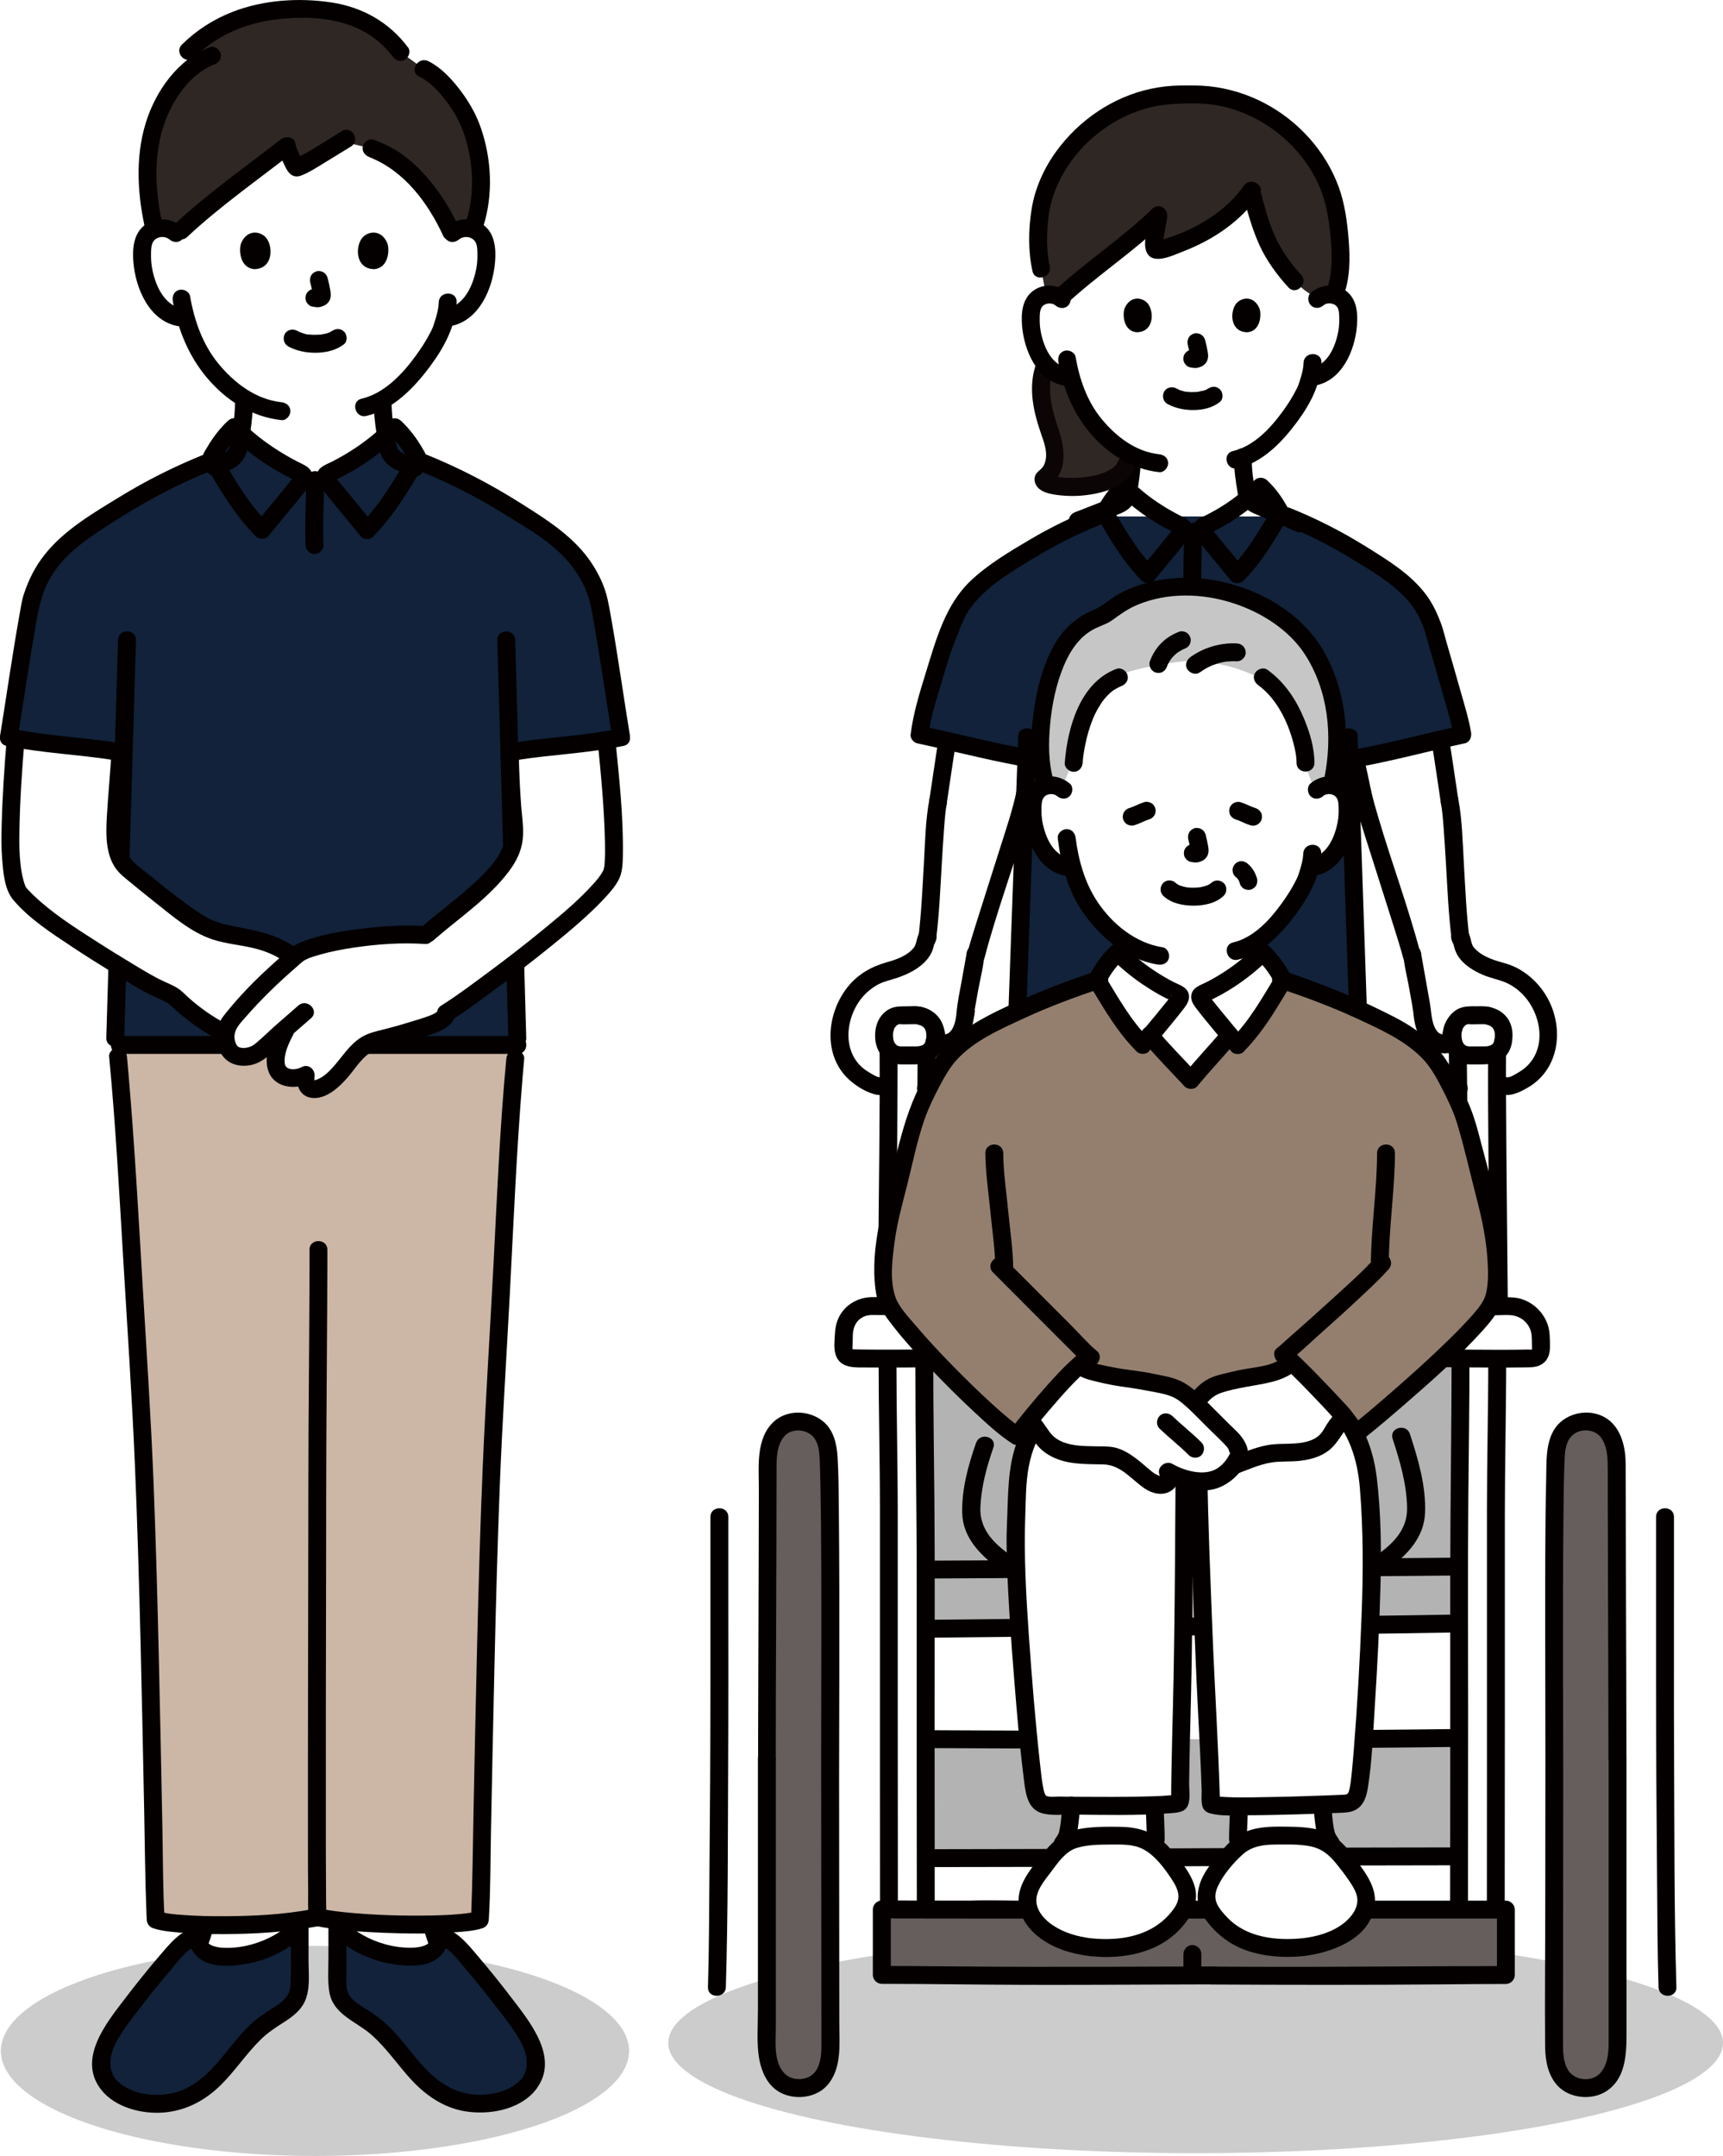 <?xml version="1.0" encoding="UTF-8"?>
<svg xmlns="http://www.w3.org/2000/svg" width="260" height="325.2" xmlns:xlink="http://www.w3.org/1999/xlink" viewBox="0 0 260 325.2">
  <defs>
    <style>
      .cls-1 {
        fill: #c7c6c6;
      }

      .cls-2 {
        fill: #fff;
      }

      .cls-3 {
        fill: #b4b3b3;
      }

      .cls-4 {
        isolation: isolate;
      }

      .cls-5, .cls-6 {
        fill: #040000;
      }

      .cls-7 {
        fill: #947f6e;
      }

      .cls-8 {
        fill: #ccb6a5;
      }

      .cls-9 {
        fill: url(#_新規パターンスウォッチ_12);
      }

      .cls-10 {
        fill: #655e5d;
      }

      .cls-11 {
        fill: #eab1b1;
      }

      .cls-11, .cls-12 {
        opacity: .6;
      }

      .cls-6 {
        mix-blend-mode: multiply;
        opacity: .2;
      }

      .cls-13 {
        fill: #2f2724;
      }

      .cls-12 {
        fill: #97caee;
      }

      .cls-14 {
        fill: none;
      }

      .cls-15 {
        fill: #11223a;
      }

      .cls-16 {
        fill: #0b0505;
      }
    </style>
    <pattern id="_新規パターンスウォッチ_12" data-name="新規パターンスウォッチ 12" x="0" y="0" width="40" height="40" patternTransform="translate(-7192.23 -7119.76) scale(.12)" patternUnits="userSpaceOnUse" viewBox="0 0 40 40">
      <g>
        <rect class="cls-14" width="40" height="40"/>
        <rect class="cls-2" x="10" y="10" width="13.14" height="13.14"/>
        <rect class="cls-2" x="26.86" y="26.86" width="13.14" height="13.14"/>
        <rect class="cls-2" x="26.86" y="10" width="13.14" height="13.14"/>
        <polygon class="cls-2" points="0 0 0 0 10 0 23.14 0 26.86 0 40 0 40 0 0 0"/>
        <rect class="cls-2" x="10" y="26.86" width="13.14" height="13.14"/>
        <rect class="cls-2" y="10" width="10" height="13.14"/>
        <rect class="cls-12" y="10" width="10" height="13.14"/>
        <rect class="cls-2" y="26.86" width="10" height="13.14"/>
        <rect class="cls-12" y="26.86" width="10" height="13.14"/>
        <rect class="cls-2" x="10" y="0" width="13.14" height="10"/>
        <rect class="cls-12" x="10" y="0" width="13.14" height="10"/>
        <rect class="cls-2" x="26.86" y="0" width="13.14" height="10"/>
        <rect class="cls-12" x="26.86" y="0" width="13.14" height="10"/>
        <rect class="cls-2" y="0" width="10" height="10"/>
        <rect class="cls-12" y="0" width="10" height="10"/>
        <rect class="cls-12" y="0" width="10" height="10"/>
        <rect class="cls-2" x="23.14" y="26.86" width="3.72" height="13.14"/>
        <rect class="cls-11" x="23.14" y="26.86" width="3.72" height="13.14"/>
        <rect class="cls-2" x="23.14" y="10" width="3.72" height="13.14"/>
        <rect class="cls-11" x="23.14" y="10" width="3.72" height="13.14"/>
        <rect class="cls-2" x="23.14" y="0" width="3.72" height="10"/>
        <rect class="cls-12" x="23.14" y="0" width="3.72" height="10"/>
        <rect class="cls-11" x="23.14" y="0" width="3.72" height="10"/>
        <rect class="cls-2" x="10" y="23.14" width="13.14" height="3.72"/>
        <rect class="cls-11" x="10" y="23.14" width="13.14" height="3.72"/>
        <rect class="cls-2" x="26.86" y="23.14" width="13.14" height="3.72"/>
        <rect class="cls-11" x="26.86" y="23.14" width="13.14" height="3.72"/>
        <rect class="cls-2" y="23.14" width="10" height="3.72"/>
        <rect class="cls-12" y="23.14" width="10" height="3.72"/>
        <rect class="cls-11" y="23.14" width="10" height="3.72"/>
        <rect class="cls-2" x="23.14" y="23.14" width="3.72" height="3.72"/>
        <rect class="cls-11" x="23.14" y="23.14" width="3.72" height="3.72"/>
        <rect class="cls-11" x="23.14" y="23.14" width="3.72" height="3.72"/>
      </g>
    </pattern>
  </defs>
  <g class="cls-4">
    <g id="_レイヤー_1" data-name="レイヤー 1">
      <g>
        <ellipse class="cls-6" cx="47.53" cy="309.36" rx="47.4" ry="15.84"/>
        <ellipse class="cls-6" cx="180.42" cy="308.15" rx="79.58" ry="16.63"/>
        <g id="man">
          <polyline class="cls-15" points="18.27 111.39 17.39 157.58 77.75 157.58 75.57 110.1 18.94 111.39"/>
          <path class="cls-2" d="M68.31,35.16c.64-.58,1.6-.86,2.49-.73s1.71,.67,2.11,1.41c.29,.51,.38,1.1,.44,1.67,.2,2.25-.25,4.55-1.27,6.6-.5,1-1.15,1.96-2.05,2.69-.69,.55-1.54,.96-2.44,1.1l-.42,.06c-.2,.75-.43,1.38-.54,1.72-.67,1.83-4.28,7.92-8.92,10.62,.01,1.85,.2,3.68,.52,5.5,.29,1.68,.2,3.18,2.54,4.03,.15,.06,1.45,.57,1.8,.72,0,0,1.29,11.51-15.33,11.51s-14.91-11.65-14.91-11.65c.29-.12,1.26-.53,1.41-.58,2.34-.84,2.24-2.35,2.54-4.03,.33-1.89,.52-3.8,.52-5.72-1.7-1.03-3.29-2.45-4.74-4.19-2.13-2.55-3.33-5.38-4.04-7.88-.49-.08-.8-.12-.8-.12-.9-.14-1.75-.55-2.44-1.1-.9-.73-1.55-1.69-2.05-2.69-1.02-2.05-1.47-4.35-1.27-6.6,.05-.57,.15-1.16,.44-1.67,.41-.73,1.22-1.27,2.11-1.41s1.85,.15,2.49,.73c0,0-5.06-19.07,20.43-19.07s21.35,19.07,21.35,19.07Z"/>
          <path class="cls-13" d="M38.87,2.05c-3.71,.83-7.38,2.53-10.47,5.64l2.4,1.27c-3.42,1.84-6.13,5.87-7.34,9.42-1.35,3.96-1.75,9.6-.14,16.26,.23-.1,.47-.17,.72-.2,.98-.15,2.03,.21,2.67,.9,6.02-5.76,11.27-9.18,16.57-13.34,.03,.35,1.16,3.17,1.42,3.28,.35,.14,4.15-2.24,6.89-3.93,.25,.04,4.48,1.04,4.48,1.04,1.8,.7,3.33,1.47,5.07,2.97,3.08,2.65,5.56,6.49,7.07,9.91,.64-.66,1.65-.98,2.59-.84,.19,.03,.37,.07,.54,.13,1.55-3.98,1.77-9.74-.18-15.2-1.37-3.84-4.8-7.87-7.24-8.99l-3.51-2.53c-2.99-4.1-7.52-6.26-13.91-6.46-2.45-.07-5.06,.08-7.64,.66Z"/>
          <path class="cls-5" d="M66.21,45.58c-.04,1.09-.35,2.15-.69,3.18-.06,.19-.13,.37-.19,.56-.02,.08-.13,.32,.02-.02-.1,.22-.2,.44-.31,.66-.65,1.3-1.45,2.53-2.3,3.7-2.01,2.76-4.74,5.68-8.18,6.48-1.69,.4-.97,3,.72,2.6,4.09-.96,7.27-4.31,9.68-7.57,2.08-2.82,3.81-6.01,3.95-9.59,.07-1.74-2.63-1.73-2.7,0h0Z"/>
          <path class="cls-5" d="M26.07,45.39c.74,4.23,2.36,8.27,5.15,11.58,2.9,3.43,6.73,5.91,11.25,6.4,.73,.08,1.35-.68,1.35-1.35,0-.79-.62-1.27-1.35-1.35-3.88-.42-7.12-2.9-9.53-5.84-2.37-2.89-3.63-6.51-4.26-10.16-.13-.72-1.01-1.12-1.66-.94-.76,.21-1.07,.94-.94,1.66h0Z"/>
          <path class="cls-5" d="M69.27,36.12c.7-.59,1.93-.46,2.43,.32,.33,.51,.33,1.22,.34,1.8,.02,.73-.02,1.46-.15,2.17-.47,2.58-1.79,5.68-4.66,6.19-.72,.13-1.12,1-.94,1.66,.21,.76,.94,1.07,1.66,.94,4.35-.78,6.42-5.69,6.75-9.63,.17-2.02,0-4.33-1.74-5.64s-4-1.06-5.61,.28c-.56,.47-.48,1.43,0,1.91,.55,.55,1.35,.47,1.91,0h0Z"/>
          <path class="cls-5" d="M27.48,34.21c-1.61-1.34-3.89-1.57-5.61-.28-1.75,1.31-1.91,3.62-1.74,5.64,.33,3.94,2.4,8.86,6.75,9.63,.72,.13,1.45-.19,1.66-.94,.18-.65-.22-1.53-.94-1.66-2.87-.51-4.19-3.61-4.66-6.19-.12-.68-.16-1.37-.15-2.05,0-.59,0-1.3,.29-1.84,.47-.86,1.76-1.01,2.49-.4,.56,.47,1.36,.55,1.91,0,.48-.48,.56-1.44,0-1.91h0Z"/>
          <path class="cls-5" d="M63.25,11.54c1.54,.74,2.77,2.05,3.82,3.37,1.3,1.61,2.35,3.45,3,5.42,1.38,4.2,1.61,8.88,.25,13.12-.53,1.66,2.07,2.37,2.6,.72,1.53-4.76,1.27-10.15-.35-14.85-.78-2.28-2.01-4.33-3.51-6.21-1.21-1.51-2.68-3.04-4.45-3.89-1.56-.75-2.93,1.58-1.36,2.33h0Z"/>
          <path class="cls-5" d="M51.6,19.76c-2.14,1.31-4.24,2.7-6.45,3.89-.17,.09-.34,.17-.5,.26s-.05,.06,.03,0c0,0-.15,.06-.15,.06-.12-.19,1.35,1.02,1.2,.48-.02-.06-.08-.12-.1-.18-.07-.17-.17-.34-.25-.51-.3-.65-.68-1.4-.8-2.11-.18-1.12-1.56-1.14-2.26-.6-5.38,4.22-10.98,8.11-15.99,12.79-1.27,1.19,.64,3.09,1.91,1.91,5-4.68,10.61-8.57,15.99-12.79l-2.26-.6c.15,.98,.71,2.02,1.13,2.9,.48,1,1.22,1.65,2.37,1.21s2.24-1.16,3.3-1.8c1.4-.85,2.79-1.71,4.19-2.57,1.48-.91,.12-3.24-1.36-2.33h0Z"/>
          <path class="cls-5" d="M55.71,23.69c5.3,2.08,8.86,6.88,11.19,11.92,.31,.66,1.26,.83,1.85,.48,.68-.4,.79-1.18,.48-1.85-1.3-2.81-2.98-5.46-5.04-7.77-1.09-1.22-2.3-2.33-3.64-3.28s-2.68-1.54-4.12-2.11c-.68-.27-1.48,.29-1.66,.94-.21,.77,.26,1.39,.94,1.66h0Z"/>
          <path class="cls-5" d="M31.64,7.12c-4.8,1.83-8.16,6.62-9.64,11.4-1.64,5.3-1.25,11.1,.01,16.43,.4,1.69,3,.97,2.6-.72-1.12-4.74-1.49-9.85-.13-14.59,1.13-3.93,3.88-8.4,7.87-9.92,.68-.26,1.15-.91,.94-1.66-.18-.65-.98-1.2-1.66-.94h0Z"/>
          <path class="cls-5" d="M61.58,7.17c-2.84-3.83-6.93-6.11-11.63-6.81-4.88-.73-10.18-.38-14.81,1.41-2.89,1.12-5.5,2.78-7.7,4.97-1.23,1.23,.67,3.13,1.91,1.91,3.29-3.27,7.6-5.13,12.18-5.7,4.18-.52,8.88-.4,12.73,1.47,1.97,.96,3.69,2.35,4.99,4.11,.43,.58,1.17,.88,1.85,.48,.58-.34,.92-1.26,.48-1.85h0Z"/>
          <path class="cls-15" d="M17.6,113.36c-4-.64-13.05-1.48-16.27-2.17,.54-3.29,2.71-17.97,3.51-21.08,.35-.92,.69-1.86,1.07-2.78l.75-1.24c1.9-3.13,4.93-5.39,8-7.4,5.82-3.81,10.43-6.46,16.95-9.03,.88-1.83,2.12-3.75,3.75-5.25,2.84,2.88,6.43,5.23,9.79,6.85,.2,.1,.56,.27,.63,.48h3.38c.07-.22,.3-.33,.5-.42,3.46-1.57,7.08-4.04,9.92-6.91,1.6,1.47,2.83,3.37,3.71,5.17,6.63,2.59,11.27,5.26,17.15,9.11,3.06,2.01,6.1,4.27,8,7.4l.75,1.24c.38,.92,.72,1.86,1.07,2.78,.8,3.11,2.97,17.79,3.51,21.08-3.22,.69-12.27,1.52-16.27,2.17H17.6Z"/>
          <path class="cls-5" d="M95.04,110.84c-.94-5.72-1.74-11.47-2.74-17.19-.2-1.12-.39-2.24-.64-3.35-.4-1.81-1.24-3.57-2.23-5.12-2.6-4.1-6.85-6.74-10.86-9.28-4.6-2.9-9.38-5.39-14.42-7.41-.68-.27-1.48,.3-1.66,.94-.21,.77,.26,1.39,.94,1.66,4.28,1.71,8.38,3.82,12.31,6.23s8.22,4.79,10.89,8.52c1.07,1.49,1.93,3.17,2.37,4.95,.25,.99,.41,2,.59,3.01,.56,3.12,1.05,6.25,1.54,9.37,.44,2.79,.85,5.59,1.31,8.38,.12,.72,1.01,1.12,1.66,.94,.76-.21,1.06-.94,.94-1.66h0Z"/>
          <path class="cls-5" d="M2.63,111.56c.91-5.58,1.7-11.19,2.67-16.76,.48-2.8,.95-5.44,2.46-7.92,2.36-3.86,6.37-6.28,10.1-8.64,4.39-2.77,8.95-5.21,13.78-7.14,.68-.27,1.15-.9,.94-1.66-.18-.64-.98-1.21-1.66-.94-4.46,1.79-8.73,3.92-12.83,6.43-4.01,2.45-8.39,4.99-11.35,8.73-1.43,1.8-2.42,3.77-3.14,5.96-.32,.97-.46,2.01-.64,3.01-.57,3.14-1.06,6.29-1.56,9.44-.46,2.93-.89,5.86-1.37,8.78-.12,.72,.19,1.45,.94,1.66,.64,.18,1.54-.22,1.66-.94h0Z"/>
          <path class="cls-2" d="M64.6,285.61c.02,3.26,.82,6.51,2.33,9.4l-14.96-.29c.02-2.8,.04-5.6,.06-8.41"/>
          <path class="cls-2" d="M31.68,285.61c-.02,3.26-.82,6.51-2.33,9.4l14.96-.29c-.02-2.8-.04-5.6-.06-8.41"/>
          <path class="cls-5" d="M30.17,285.61c-.03,3.02-.75,6.02-2.15,8.72-.33,.65-.17,1.47,.48,1.85,.61,.35,1.51,.17,1.85-.48,1.61-3.12,2.48-6.57,2.52-10.08,0-.73-.62-1.35-1.35-1.35s-1.34,.62-1.35,1.35h0Z"/>
          <path class="cls-5" d="M42.74,286.31c.02,2.8,.04,5.6,.06,8.41,0,.71,.62,1.38,1.35,1.35s1.35-.59,1.35-1.35c-.02-2.8-.04-5.6-.06-8.41,0-.71-.62-1.38-1.35-1.35s-1.35,.59-1.35,1.35h0Z"/>
          <path class="cls-15" d="M16.26,314.3c-.08-.1-.15-.21-.22-.32-.92-1.45-.93-3.34-.39-4.98,.53-1.64,1.54-3.07,2.56-4.46,2.47-3.37,5.08-6.63,7.82-9.78,1.07-1.23,2.28-2.51,3.88-2.81-.26,.96,.35,2,1.2,2.52s1.89,.63,2.89,.65c4.67,.08,8.85-2.09,11.21-4.46-.02,3.37,.02,4.5,0,7.87,0,.82-.01,1.66-.3,2.43-.69,1.88-2.75,2.78-4.4,3.91-4.29,2.94-6.55,8.3-11.05,10.91-3.22,1.87-7.39,2.02-10.74,.38-.93-.46-1.82-1.06-2.45-1.88Z"/>
          <path class="cls-5" d="M63.25,285.61c.03,3.51,.9,6.96,2.52,10.08,.33,.65,1.24,.84,1.85,.48,.66-.38,.82-1.2,.48-1.85-1.4-2.7-2.12-5.7-2.15-8.72,0-.73-.62-1.35-1.35-1.35s-1.36,.62-1.35,1.35h0Z"/>
          <path class="cls-5" d="M50.67,286.31c-.02,2.8-.04,5.6-.06,8.41,0,.71,.62,1.38,1.35,1.35s1.34-.59,1.35-1.35c.02-2.8,.04-5.6,.06-8.41,0-.71-.62-1.38-1.35-1.35s-1.34,.59-1.35,1.35h0Z"/>
          <path class="cls-15" d="M79.85,314.3c.08-.1,.15-.21,.22-.32,.92-1.45,.93-3.34,.39-4.98s-1.54-3.07-2.56-4.46c-2.47-3.37-5.08-6.63-7.82-9.78-1.07-1.23-2.28-2.51-3.88-2.81,.26,.96-.35,2-1.2,2.52s-1.89,.63-2.89,.65c-4.67,.08-8.85-2.09-11.21-4.46,.02,3.37-.02,4.5,0,7.87,0,.82,.01,1.66,.3,2.43,.69,1.88,2.75,2.78,4.4,3.91,4.29,2.94,6.55,8.3,11.05,10.91,3.22,1.87,7.39,2.02,10.74,.38,.93-.46,1.82-1.06,2.45-1.88Z"/>
          <path class="cls-5" d="M17.43,313.62c-1.19-1.63-.87-3.68,0-5.38,1.02-2.01,2.51-3.8,3.87-5.58s2.91-3.69,4.43-5.47c1.23-1.45,2.57-3.48,4.54-3.92-.55-.55-1.11-1.11-1.66-1.66-.39,1.99,.78,3.71,2.62,4.43s3.9,.51,5.74,.22c3.41-.55,6.72-2.2,9.19-4.62l-2.3-.95c-.01,2.87,.11,5.77-.01,8.64-.06,1.44-.8,2.3-1.95,3.08s-2.41,1.5-3.51,2.44c-4.08,3.46-6.5,9.35-12.05,10.8-3.01,.79-7.04,.28-9.11-2.28-.46-.57-1.43-.48-1.91,0-.56,.56-.46,1.34,0,1.91,2.1,2.6,6.02,3.6,9.23,3.38,3.4-.24,6.35-1.77,8.76-4.15,2.16-2.13,3.83-4.7,5.99-6.83,1.08-1.07,2.28-1.85,3.55-2.66s2.51-1.74,3.14-3.12c.85-1.84,.58-4.08,.57-6.05,0-1.72-.01-3.44,0-5.16,0-1.18-1.48-1.77-2.3-.95-1.75,1.72-3.98,2.93-6.34,3.57-1.37,.37-2.77,.55-4.19,.49-.77-.03-2.74-.27-2.51-1.46,.2-1.03-.61-1.89-1.66-1.66-2.41,.54-4,2.59-5.53,4.37-1.81,2.12-3.56,4.3-5.25,6.52-2.73,3.57-7.01,8.87-3.67,13.43,.43,.59,1.17,.88,1.85,.48,.58-.34,.92-1.25,.48-1.85Z"/>
          <path class="cls-5" d="M81.01,314.98c3.34-4.56-.94-9.86-3.67-13.43-1.69-2.22-3.44-4.4-5.25-6.52-1.52-1.79-3.11-3.83-5.53-4.37-1.05-.23-1.86,.63-1.66,1.66,.23,1.19-1.74,1.43-2.51,1.46-1.42,.06-2.82-.12-4.19-.49-2.36-.64-4.59-1.85-6.34-3.57-.83-.81-2.31-.22-2.3,.95,0,1.53,0,3.06,0,4.59,0,1.71-.14,3.49,.13,5.18,.55,3.43,4.03,4.44,6.33,6.46s3.98,4.56,6.03,6.79c2.18,2.36,4.86,4.23,8.09,4.77,3.62,.6,8.24-.19,10.67-3.2,.46-.57,.55-1.35,0-1.91-.47-.47-1.45-.57-1.91,0-1.81,2.24-5.22,2.91-7.95,2.52-2.89-.41-5.14-2.08-7.07-4.18s-3.41-4.3-5.4-6.2c-1.01-.96-2.13-1.76-3.31-2.5-.97-.61-2.18-1.27-2.65-2.38-.37-.86-.25-1.93-.25-2.85,0-.8,0-1.6,0-2.39,0-1.57,0-3.14,0-4.7l-2.3,.95c2.47,2.42,5.78,4.08,9.19,4.62,1.8,.29,3.87,.47,5.62-.17,1.9-.7,3.14-2.43,2.75-4.48l-1.66,1.66c1.93,.43,3.23,2.38,4.44,3.8,1.56,1.83,3.07,3.69,4.53,5.6,1.34,1.74,2.79,3.5,3.81,5.45,.91,1.74,1.28,3.83,.06,5.51-.43,.59-.1,1.51,.48,1.85,.68,.4,1.41,.11,1.85-.48Z"/>
          <path class="cls-8" d="M17.82,158.41c1.11,11.65,2.35,34.68,3.49,53.59,1.34,22.26,1.89,71.59,2.19,76.56,3.33,1.11,16.27,1.19,23.99-.29,0,0,.21-.04,.42-.08,6.34,1.32,21.18,1.48,24.51,.37,.3-4.97,.85-54.3,2.19-76.56,1.14-18.91,2.03-41.62,3.15-53.27"/>
          <path class="cls-5" d="M35.47,60.58c-.02,1.25-.11,2.51-.29,3.75-.13,.93-.24,1.89-.47,2.8-.02,.08-.04,.17-.07,.25-.01,.04-.11,.32-.04,.13s-.04,.08-.06,.12c-.05,.09-.11,.18-.16,.27,.1-.15,.07-.08-.03,.02-.07,.07-.14,.13-.2,.2-.22,.21,.17-.07-.13,.09-.1,.05-.2,.12-.3,.17-.23,.12-.51,.22-.82,.35-.41,.17-.82,.34-1.23,.52-.67,.29-.82,1.27-.48,1.85,.41,.69,1.17,.77,1.85,.48,.17-.07,.11-.05-.03,.01,.1-.04,.2-.08,.3-.13,.2-.08,.39-.16,.59-.24,.46-.19,.94-.35,1.38-.61,.98-.58,1.66-1.47,1.99-2.56,.28-.93,.37-1.95,.51-2.91,.22-1.51,.37-3.03,.4-4.56,.01-.73-.63-1.35-1.35-1.35s-1.34,.62-1.35,1.35h0Z"/>
          <path class="cls-5" d="M56.38,60.58c.03,1.61,.19,3.22,.44,4.81,.15,.95,.22,1.99,.55,2.91,.41,1.13,1.2,2,2.29,2.52,.41,.2,.85,.35,1.28,.52,.22,.09,.43,.17,.65,.26,.1,.04,.2,.08,.31,.12,.33,.13-.16-.07,.01,0,.67,.29,1.45,.2,1.85-.48,.33-.57,.19-1.56-.48-1.85s-1.41-.59-2.13-.86c-.17-.07-.34-.15-.56-.28-.07-.04-.25-.17-.09-.05-.09-.07-.18-.15-.26-.24-.03-.03-.21-.27-.11-.11s-.08-.14-.1-.17c-.04-.08-.08-.15-.12-.23,.14,.31,.01,0,0-.06-.27-.86-.35-1.82-.49-2.71-.21-1.36-.32-2.73-.34-4.1-.01-.73-.61-1.35-1.35-1.35s-1.36,.62-1.35,1.35h0Z"/>
          <path class="cls-5" d="M16.47,159.41c.97,10.18,1.52,20.4,2.13,30.6,.61,10.26,1.31,20.52,1.75,30.79,.38,8.84,.63,17.68,.85,26.53,.21,8.66,.39,17.32,.56,25.99,.1,5.18,.14,10.37,.35,15.55,0,.23,.02,.46,.03,.69,.04,.62,.4,1.11,.99,1.3,1.41,.46,2.96,.56,4.43,.68,2.09,.16,4.19,.21,6.28,.2,4.67-.03,9.4-.3,14-1.16,1.7-.32,.98-2.92-.72-2.6-4.36,.82-8.85,1.04-13.28,1.06-2.03,.01-4.07-.03-6.09-.18-1.41-.1-2.55-.16-3.9-.6l.99,1.3c-.27-4.51-.24-9.04-.33-13.55-.17-8.45-.33-16.9-.53-25.35-.21-9-.45-18.01-.81-27.01-.39-9.72-1.03-19.44-1.61-29.15-.64-10.76-1.23-21.53-2.15-32.28-.08-.94-.16-1.88-.25-2.82-.07-.73-.57-1.35-1.35-1.35-.68,0-1.42,.62-1.35,1.35h0Z"/>
          <path class="cls-5" d="M76.4,159.73c-.97,10.23-1.39,20.52-1.92,30.78-.53,10.19-1.19,20.38-1.63,30.58-.38,8.82-.62,17.65-.84,26.47-.21,8.62-.39,17.23-.56,25.85-.1,5.15-.14,10.31-.35,15.46,0,.23-.02,.46-.03,.69,.33-.43,.66-.87,.99-1.3-.42,.14-.85,.22-1.29,.29s-.92,.12-1.56,.18c-1.59,.14-3.19,.19-4.78,.21-3.72,.05-7.45-.06-11.16-.38-1.68-.14-3.35-.33-5-.67-1.7-.35-2.42,2.25-.72,2.6,3.4,.7,6.92,.91,10.38,1.05s7.26,.18,10.87-.09c1.32-.1,2.71-.19,3.97-.59,.6-.19,.95-.68,.99-1.3,.27-4.48,.24-8.99,.33-13.47,.17-8.37,.33-16.73,.53-25.1,.21-8.98,.45-17.97,.8-26.95,.38-9.68,1.01-19.34,1.52-29.01,.56-10.82,1.02-21.65,1.91-32.45,.08-.95,.16-1.9,.25-2.86,.07-.73-.67-1.35-1.35-1.35-.79,0-1.28,.62-1.35,1.35h0Z"/>
          <path class="cls-5" d="M46.71,188.5c0,8.9-.1,17.79-.15,26.69-.03,5.79-.03,11.59-.04,17.38-.01,7.56-.03,15.12-.04,22.68-.01,7.51-.02,15.02-.01,22.54,0,2.58,0,5.15,.03,7.73,0,1.19-.04,2.4,.06,3.59,.05,.56,.21,.9,.68,1.27,.58,.44,1.51,.09,1.85-.48,.41-.7,.1-1.4-.48-1.85h0c.16,.16,.32,.32,.48,.48,.09,.16,.17,.93,.16,.43,0-.19-.01-.38-.02-.57-.01-.68-.02-1.37-.03-2.05-.02-2.38-.02-4.76-.03-7.14-.01-7.26,0-14.52,0-21.78,.01-7.62,.03-15.24,.04-22.86,.01-5.49,0-10.98,.03-16.47,.04-9.09,.13-18.17,.16-27.26,0-.77,0-1.55,0-2.32,0-1.74-2.7-1.74-2.7,0h0Z"/>
          <path class="cls-5" d="M18.04,158.97h60.07c1.74,0,1.74-2.7,0-2.7H18.04c-1.74,0-1.74,2.7,0,2.7h0Z"/>
          <path class="cls-5" d="M17.81,96.5c-.22,7.58-.45,15.17-.67,22.75-.27,9.3-.55,18.61-.82,27.91l-.28,9.38c-.05,1.74,2.65,1.82,2.7,.08l.62-20.86c.28-9.48,.56-18.96,.84-28.44,.11-3.58,.21-7.16,.32-10.74,.05-1.74-2.65-1.82-2.7-.08h0Z"/>
          <path class="cls-5" d="M75.05,96.58l.63,22.76c.26,9.3,.51,18.61,.77,27.91l.26,9.38c.05,1.74,2.75,1.66,2.7-.07-.19-6.96-.38-13.91-.58-20.87l-.79-28.44-.3-10.74c-.05-1.74-2.75-1.66-2.7,.07h0Z"/>
          <path class="cls-9" d="M55.4,79.92c3.18-3.17,5.27-7,7.62-10.83-.86-1.65-2-3.33-3.46-4.67-2.84,2.88-6.46,5.34-9.92,6.91-.21,.09-.43,.21-.5,.42-.06,.19,.11,.56,.21,.72,.21,.31,.89,1.18,1.95,2.49,1.4,1.71,3.15,3.8,4.09,4.95Z"/>
          <path class="cls-9" d="M39.51,79.92c-3.18-3.17-5.27-7-7.62-10.83,.86-1.65,2-3.33,3.46-4.67,2.84,2.88,6.43,5.23,9.79,6.85,.2,.1,.56,.27,.63,.48,.06,.19-.19,.66-.3,.83-.26,.39-.8,1.08-1.86,2.38-1.4,1.71-3.15,3.8-4.09,4.95Z"/>
          <path class="cls-5" d="M56.35,80.88c2.47-2.49,4.39-5.43,6.2-8.41,.45-.74,.89-1.48,1.34-2.22,.26-.42,.51-.81,.45-1.33-.05-.45-.37-.9-.59-1.29-.88-1.52-1.95-2.95-3.24-4.15-.53-.5-1.38-.53-1.91,0-1.66,1.67-3.49,3.15-5.48,4.42-.97,.63-1.98,1.2-3.01,1.73-.92,.47-2.1,.79-2.3,1.96-.14,.81,.3,1.51,.77,2.12,.62,.82,1.27,1.62,1.93,2.42,1.3,1.59,2.63,3.17,3.93,4.76,.46,.57,1.43,.48,1.91,0,.56-.56,.46-1.34,0-1.91-1.11-1.37-2.24-2.72-3.36-4.07-.59-.72-1.19-1.44-1.77-2.18-.13-.17-.73-.74-.72-.96l-.18,.68c-.19,.16-.19,.18,.02,.06l.23-.11c.23-.11,.46-.22,.7-.33,.47-.23,.94-.48,1.39-.73,.95-.53,1.87-1.1,2.76-1.71,1.83-1.25,3.55-2.66,5.11-4.23h-1.91c1.35,1.27,2.39,2.76,3.25,4.4v-1.36c-2.25,3.67-4.35,7.48-7.41,10.56-1.23,1.23,.68,3.14,1.91,1.91Z"/>
          <path class="cls-5" d="M40.47,78.97c-3.06-3.08-5.16-6.88-7.41-10.56v1.36c.86-1.64,1.89-3.13,3.25-4.4h-1.91c1.58,1.59,3.34,3,5.19,4.26,.88,.6,1.79,1.16,2.72,1.68,.45,.25,.9,.5,1.36,.73,.22,.11,.45,.22,.68,.34,.21,.11,.45,.39,.26,.05l-.18-.68c0-.21-.14,.17-.22,.3-.14,.2-.27,.37-.37,.49-.57,.73-1.15,1.44-1.74,2.15-1.17,1.43-2.36,2.84-3.53,4.27-.46,.56-.55,1.36,0,1.91,.47,.47,1.45,.57,1.91,0,1.35-1.66,2.73-3.3,4.09-4.95,.6-.73,1.2-1.47,1.77-2.23,.42-.56,.82-1.21,.79-1.94-.05-1.21-1.29-1.63-2.2-2.1-1.01-.52-1.99-1.08-2.95-1.69-2.05-1.29-3.95-2.78-5.66-4.5-.53-.53-1.38-.5-1.91,0-1.25,1.17-2.31,2.56-3.17,4.04-.22,.38-.52,.8-.63,1.22-.16,.58,.14,1.04,.42,1.51,.45,.74,.89,1.48,1.34,2.22,1.81,2.99,3.73,5.93,6.2,8.41,1.23,1.23,3.14-.68,1.91-1.91Z"/>
          <path class="cls-5" d="M46.2,72.41c0,3.27-.23,6.55-.09,9.81,.03,.73,.6,1.35,1.35,1.35,.71,0,1.38-.62,1.35-1.35-.14-3.26,.09-6.55,.09-9.81,0-.73-.62-1.35-1.35-1.35s-1.35,.62-1.35,1.35h0Z"/>
          <path class="cls-2" d="M13.35,112.8c-3.76-.46-8.34-.95-10.99-1.4-.52,6.06-.98,14.32-.73,17.8,.15,2.07,.47,4.03,1.12,5.36,3.04,3.81,12.15,9.36,19.41,13.69l.91,.48c.64,.34,2.83,1.22,3.35,1.71,1.62,1.52,3.65,3.31,6.81,5.06l.88,.49c.06-.29,.16-.59,.3-.87,1.81-2.7,7.11-7.87,10.25-10.47-1.3-.97-2.23-1.71-4.32-2.43-3.12-1.08-5.87-.95-8.76-2.12l-.52-.21c-3.59-2.04-7.98-5.75-10.95-8.16-2-1.4-2.82-3.09-2.7-7.65,.05-1.63,.49-6.48,.75-10.62-1.13-.2-2.86-.43-4.81-.66Z"/>
          <path class="cls-2" d="M45.98,152.61c-1.21,1.08-5.17,4.45-6.53,5.79-1.41,1.28-3.64,1.24-4.43,.49-.94-.89-1.37-2.71-.61-4.28,1.92-2.87,7.8-8.54,10.83-10.94,4.84-2.32,14.94-2.95,19.04-2.62,3.88-3.46,7.66-5.82,10.72-9.49,3.39-4.07,2.6-5.49,2.27-10.46-.11-1.63-.27-4.57-.34-7.64,3.03-.54,10.28-1.24,14.59-1.88,0,.05,0,.08,0,.08,.75,7.51,1.53,17.5,.89,19.82-1.18,4.26-20.88,18.62-24.93,21.24-.25,1.47-4.15,2.33-5.75,2.87-1.52,.51-3.21,.88-4.78,1.29-1.94,.5-2.84,1.44-4.11,3.04-1.04,1.31-2.72,3.44-4.26,4.07-2.23,.9-2.67-.6-2.42-1.87-1.22,.74-3.03,.74-4.07-.42-1.05-1.16-.15-4.16,.94-6.22"/>
          <path class="cls-5" d="M90.17,111.66c.52,5.16,1.02,10.34,1.12,15.53,.02,.9,.02,1.8-.03,2.69-.02,.31-.04,.62-.08,.93,.04-.33-.02,.08-.04,.15-.03,.09-.06,.19-.08,.28-.05,.26,.03-.06,.02-.04-.05,.09-.09,.18-.14,.27-.11,.19-.22,.38-.35,.56-.07,.11-.15,.21-.23,.32-.14,.18,.13-.15-.08,.11-.2,.24-.4,.48-.61,.72-2.2,2.47-4.76,4.62-7.3,6.71-2.9,2.39-5.87,4.69-8.89,6.92-2.26,1.67-4.52,3.38-6.9,4.87-1.47,.92-.11,3.26,1.36,2.33,2.07-1.3,4.04-2.77,6.01-4.21,3.18-2.33,6.31-4.73,9.37-7.21,2.71-2.21,5.44-4.47,7.83-7.02,.8-.86,1.64-1.78,2.19-2.83,.61-1.17,.63-2.53,.65-3.82,.09-5.75-.55-11.54-1.12-17.25-.07-.73-.57-1.35-1.35-1.35-.67,0-1.42,.62-1.35,1.35h0Z"/>
          <path class="cls-5" d="M75.57,113.36c.07,2.93,.18,5.87,.42,8.79,.15,1.88,.55,3.88-.14,5.63-.92,2.34-3.06,4.32-4.89,5.96-2.4,2.15-5.01,4.04-7.43,6.16-1.31,1.15,.61,3.05,1.91,1.91,3.85-3.37,8.19-6.21,11.32-10.33,1.09-1.44,1.9-3,2.11-4.81,.2-1.71-.1-3.45-.23-5.16-.2-2.71-.31-5.43-.37-8.15-.04-1.73-2.74-1.74-2.7,0h0Z"/>
          <path class="cls-5" d="M44.72,143.02c-2.86-2.09-6.09-2.66-9.49-3.31-1.62-.31-3.13-.74-4.54-1.62-1.38-.86-2.69-1.82-3.99-2.8s-2.53-1.99-3.78-3.01c-.96-.79-2.06-1.53-2.86-2.36-.58-.59-.89-1.32-1.08-2.23-.28-1.3-.25-2.68-.19-4,.16-3.45,.52-6.89,.74-10.33,.11-1.73-2.59-1.73-2.7,0-.2,3.29-.52,6.58-.71,9.87-.14,2.48-.2,5.42,1.22,7.58,.63,.96,1.48,1.58,2.35,2.3,1.27,1.04,2.54,2.08,3.84,3.1,2.6,2.06,5.37,4.45,8.56,5.5,1.97,.64,4.05,.81,6.07,1.28s3.62,1.19,5.21,2.35c.59,.43,1.51,.1,1.85-.48,.4-.68,.11-1.41-.48-1.85h0Z"/>
          <path class="cls-5" d="M33.91,154.34c-1.89-1.05-3.66-2.27-5.28-3.7-.6-.53-1.16-1.15-1.83-1.58s-1.38-.71-2.07-1.03c-1.56-.71-3-1.61-4.47-2.49-1.94-1.17-3.88-2.36-5.79-3.59-3.28-2.1-6.65-4.25-9.47-6.96-.26-.25-.51-.51-.76-.77-.29-.32-.36-.42-.45-.66-.37-1-.57-2.08-.69-3.14-.19-1.65-.2-3.3-.17-4.96,.07-4.69,.39-9.39,.79-14.07,.15-1.73-2.55-1.72-2.7,0-.37,4.37-.66,8.76-.77,13.14-.04,1.65-.07,3.32,.07,4.97,.16,2.01,.33,4.65,1.69,6.25,2.45,2.89,5.87,5.08,8.99,7.15,1.89,1.25,3.8,2.46,5.73,3.64,1.85,1.13,3.69,2.34,5.62,3.33,.7,.36,1.43,.66,2.14,1,.36,.18,.75,.35,1.07,.59-.3-.22,.2,.21,.21,.21,.21,.19,.42,.39,.63,.58,1.89,1.7,3.95,3.17,6.16,4.41,1.52,.85,2.88-1.48,1.36-2.33h0Z"/>
          <path class="cls-5" d="M45.03,151.66c-1.09,.97-2.2,1.91-3.29,2.87s-2.12,2-3.24,2.92c-.55,.45-1.31,.69-2.02,.61-.62-.07-.84-.39-1.02-1.06-.4-1.53,.75-2.61,1.67-3.66,2.32-2.65,4.87-5.12,7.53-7.42,.44-.38,.98-.92,1.43-1.15,.66-.35,1.43-.55,2.15-.76,1.71-.5,3.48-.83,5.24-1.09,3.49-.51,7.11-.77,10.63-.53,1.73,.12,1.73-2.58,0-2.7-3.65-.24-7.38,.08-11,.58-1.95,.27-3.91,.63-5.8,1.2-.85,.25-1.72,.54-2.51,.94-.73,.37-1.36,1.01-1.98,1.54-2.97,2.57-5.88,5.35-8.37,8.4-.55,.67-1.14,1.35-1.45,2.17-.41,1.08-.44,2.35-.08,3.44,.72,2.17,2.57,3.08,4.77,2.72,2.07-.34,3.46-2.04,4.96-3.36s2.87-2.49,4.29-3.74c1.3-1.15-.61-3.06-1.91-1.91h0Z"/>
          <path class="cls-5" d="M41.86,154.79c-1.02,1.97-2.22,4.8-1.27,7.01,1.03,2.39,4.23,2.62,6.25,1.49l-1.98-1.52c-.3,1.75,.3,3.72,2.37,3.85s3.94-1.63,5.23-3.1c1.2-1.37,2.22-3.24,3.94-4.01,1.03-.47,2.23-.63,3.32-.91s2.06-.6,3.09-.91c1.78-.53,4.17-1.01,5.41-2.51,1.1-1.33-.8-3.25-1.91-1.91-.5,.61-1.34,.89-2.08,1.15-.85,.3-1.71,.53-2.56,.8-1.28,.4-2.57,.76-3.88,1.08-1.14,.29-2.3,.55-3.31,1.19-1.82,1.14-2.92,3.06-4.35,4.61-.71,.77-1.43,1.43-2.42,1.79,.08-.03-.29,.07-.28,.06,.03,.03,.05,.05,.07,.09,.05,.1,.04,.08-.04-.06-.03,.03-.01-.36,0-.48,.19-1.13-.89-2.14-1.98-1.52-.79,.44-2.37,.53-2.51-.57-.17-1.4,.59-3.03,1.22-4.23,.8-1.54-1.53-2.91-2.33-1.36h0Z"/>
          <path class="cls-5" d="M77.83,114.67c5.4-.86,10.92-1.04,16.27-2.17,1.7-.36,.98-2.96-.72-2.6-5.35,1.12-10.88,1.31-16.27,2.17-.72,.11-1.12,1.01-.94,1.66,.21,.77,.94,1.06,1.66,.94h0Z"/>
          <path class="cls-5" d="M17.96,112.06c-5.39-.85-10.92-1.04-16.27-2.17-1.69-.35-2.42,2.25-.72,2.6,5.35,1.12,10.88,1.31,16.27,2.17,.72,.11,1.45-.18,1.66-.94,.18-.64-.22-1.55-.94-1.66h0Z"/>
          <g id="face">
            <path class="cls-5" d="M43.46,52.24c1.3,.69,2.7,.98,4.18,.97s3.05-.33,4.27-1.29c.56-.44,.49-1.46,0-1.91-.59-.54-1.31-.47-1.91,0,.46-.36-.05,.01-.2,.09-.12,.06-.43,.15-.02,.02-.12,.04-.23,.09-.34,.12-.15,.05-.29,.09-.44,.12-.06,.01-.5,.06-.52,.1,.02-.05,.28-.03-.01,0-.09,0-.19,.02-.28,.02-.23,.01-.45,.02-.68,.02-.2,0-.41,0-.61-.02-.09,0-.19-.01-.28-.02-.05,0-.11-.01-.16-.02-.1-.01-.07,0,.11,.01-.26,.04-.65-.13-.9-.2-.13-.04-.25-.08-.37-.13-.31-.11,.27,.13-.01,0-.15-.07-.31-.15-.46-.23-.62-.33-1.5-.18-1.85,.48-.33,.62-.18,1.49,.48,1.85h0Z"/>
            <path class="cls-5" d="M46.81,42.58c.18,.67,.34,1.35,.44,2.03l-.05-.36c.01,.09,.02,.19,0,.28l.05-.36s-.02,.08-.03,.13l.14-.32s-.03,.05-.04,.08l.21-.27s-.04,.04-.07,.07l.27-.21c-.05,.03-.11,.06-.16,.09l.32-.14c-.09,.04-.18,.06-.27,.08l.36-.05c-.09,.01-.17,0-.25,0l.36,.05c-.1-.01-.19-.04-.29-.05-.18-.06-.36-.06-.54-.02-.18,0-.35,.06-.5,.16-.28,.16-.55,.48-.62,.81-.08,.35-.06,.73,.14,1.04,.18,.27,.47,.57,.81,.62,.25,.03,.48,.09,.73,.11,.4,.02,.76-.11,1.12-.27,.44-.21,.79-.62,.91-1.1,.1-.41,.06-.74,0-1.15-.11-.65-.26-1.3-.43-1.95-.09-.33-.33-.64-.62-.81s-.72-.24-1.04-.14-.64,.31-.81,.62-.23,.68-.14,1.04h0Z"/>
            <path class="cls-5" d="M36.36,36.74c-.34,1.1-.12,3.64,1.97,3.86,2.76-.02,2.91-3.08,1.98-4.53-.76-1.18-3-1.67-3.95,.67Z"/>
            <path class="cls-5" d="M58.47,36.75c.34,1.1,.12,3.64-1.97,3.85-2.76-.02-2.91-3.08-1.98-4.53,.76-1.18,3-1.67,3.95,.67Z"/>
          </g>
        </g>
        <g id="carer">
          <path class="cls-2" d="M217.33,111.57c.51,3.09,1.09,7.21,1.41,9.28,.67,3.43,.91,14.68,1.62,20.48,.59,.8-.12,1.99,2.42,3.67,1.76,1.17,3.97,1.59,4.28,1.69,7.13,2.43,9.36,13.04,2.25,16.48-1.43,.69-2.16,1.09-3.45-.1-1.72-1.59-.38-4.04-.2-5.84,.35-3.43-3.81-5.66-6.07-2.82-1.11,1.39,.13,4.17-2.88,2.71-1.55-.75-2.03-3.08-2.14-4.92-.02-.25-1.47-8.14-1.47-8.37l-.08,.25c-1.13-4.33-6.56-20.23-7.46-24.63-.4-2.15-.79-3.7-1.08-5.02"/>
          <path class="cls-2" d="M142.94,111.75c-.5,3.06-1.07,7.07-1.38,9.1-.67,3.43-.91,14.69-1.62,20.47-.59,.81,.13,1.99-2.41,3.68-1.76,1.17-3.97,1.59-4.28,1.69-7.13,2.43-9.36,13.04-2.25,16.48,1.43,.69,2.16,1.09,3.45-.1,1.72-1.59,.38-4.04,.2-5.84-.35-3.43,3.81-5.66,6.07-2.82,1.11,1.39-.13,4.17,2.88,2.71,1.55-.75,2.03-3.08,2.14-4.92,.02-.25,1.47-8.14,1.47-8.37l.08,.25c1.13-4.33,6.56-20.23,7.46-24.63,.4-2.15,.79-3.7,1.08-5.02"/>
          <path class="cls-5" d="M154.53,114.07c-.37,1.67-.77,3.33-1.08,5.02-.07,.36-.06,.71,.14,1.04,.16,.28,.48,.55,.81,.62,.66,.15,1.52-.2,1.66-.94,.31-1.68,.71-3.35,1.08-5.02,.15-.69-.21-1.49-.94-1.66-.68-.16-1.49,.21-1.66,.94h0Z"/>
          <path class="cls-5" d="M153.45,119.09c-.63,3.06-1.66,6.05-2.6,9.02-1.18,3.77-2.41,7.53-3.59,11.31-.44,1.42-.9,2.85-1.28,4.29-.44,1.68,2.16,2.4,2.6,.72,1.8-6.85,4.29-13.51,6.3-20.3,.42-1.43,.85-2.87,1.16-4.33,.35-1.69-2.25-2.42-2.6-.72h0Z"/>
          <path class="cls-5" d="M141.64,111.39c-.49,3.03-.91,6.06-1.38,9.1-.11,.72,.18,1.45,.94,1.66,.64,.18,1.55-.22,1.66-.94,.46-3.03,.88-6.07,1.38-9.1,.12-.72-.19-1.45-.94-1.66-.64-.18-1.54,.22-1.66,.94h0Z"/>
          <path class="cls-5" d="M140.26,120.49c-.61,3.21-.66,6.56-.85,9.82-.22,3.78-.38,7.58-.85,11.33-.09,.72,.69,1.35,1.35,1.35,.81,0,1.26-.62,1.35-1.35,.47-3.68,.62-7.4,.84-11.1,.11-1.86,.22-3.72,.36-5.57,.1-1.35,.2-2.65,.41-3.76,.32-1.7-2.28-2.42-2.6-.72h0Z"/>
          <path class="cls-5" d="M138.8,140.61c-.49,.69-.44,1.68-.85,2.25-.91,1.27-2.71,1.89-4.15,2.29-2.35,.66-4.39,1.83-5.93,3.78-3.12,3.96-3.74,10.24,.23,13.9,1.06,.97,2.45,1.83,3.84,2.22,1.7,.48,3.45-.54,4.25-2.05s.41-3.18,.03-4.73c-.27-1.11-.44-2.19,.42-3.09,.65-.68,1.67-.95,2.47-.43,.88,.57,.74,1.28,.99,2.28,.28,1.13,1.13,1.93,2.34,1.85,1.6-.11,3.02-1.19,3.71-2.6,.4-.81,.63-1.68,.77-2.57,.06-.4,.25-1.1,.17-1.51,.03,.13-.07,.43-.02,.15,.17-.88,.31-1.77,.47-2.65,.35-1.93,.88-3.91,1.02-5.87,.12-1.73-2.58-1.73-2.7,0,.04-.64,0-.05-.03,.14-.06,.36-.12,.71-.19,1.07-.17,.98-.35,1.96-.53,2.95-.28,1.55-.62,3.1-.76,4.66-.09,1.03-.31,2.58-1.26,3.21-.13,.09-.74,.24-.78,.32-.08,.16-.07-.14,.1,.04,.05,.05,.2,.13,.25,.17,.08,.06,.1,.2,.06,.04-.06-.23-.1-.46-.14-.7-.2-1.14-.61-2.11-1.52-2.87-1.06-.88-2.37-1.23-3.72-1-2.79,.48-4.39,3.27-3.98,5.94,.17,1.14,.92,2.6,.52,3.75-.14,.4-.59,.92-1.02,.95-.53,.03-1.29-.51-1.73-.76-3.9-2.25-3.8-7.34-1.47-10.71,.69-1,1.62-1.83,2.67-2.44,.95-.54,1.95-.73,2.98-1.07,1.72-.58,3.52-1.45,4.67-2.9,.4-.51,.7-1.07,.87-1.7,.05-.19,.09-.39,.13-.58,.02-.09,.04-.18,.07-.26,0-.02-.09,.14,.08-.1,.42-.59,.11-1.5-.48-1.85-.68-.4-1.42-.11-1.85,.48h0Z"/>
          <path class="cls-5" d="M203.17,114.79c.37,1.67,.77,3.33,1.08,5.02,.13,.7,1.01,1.15,1.66,.94,.74-.24,1.08-.91,.94-1.66-.31-1.68-.71-3.35-1.08-5.02-.15-.69-.99-1.16-1.66-.94-.72,.23-1.11,.92-.94,1.66h0Z"/>
          <path class="cls-5" d="M204.25,119.81c.63,3.06,1.66,6.05,2.6,9.02,1.18,3.77,2.41,7.53,3.59,11.31,.44,1.42,.9,2.85,1.28,4.29,.44,1.68,3.05,.97,2.6-.72-1.8-6.85-4.29-13.51-6.3-20.3-.42-1.43-.85-2.87-1.16-4.33-.35-1.7-2.96-.98-2.6,.72h0Z"/>
          <path class="cls-5" d="M216.03,111.93c.51,3.09,.94,6.19,1.41,9.28,.11,.72,1.02,1.12,1.66,.94,.77-.21,1.05-.94,.94-1.66-.47-3.09-.9-6.19-1.41-9.28-.12-.72-1.01-1.12-1.66-.94-.76,.21-1.06,.94-.94,1.66h0Z"/>
          <path class="cls-5" d="M217.44,121.21c.21,1.12,.31,2.4,.41,3.76,.14,1.86,.25,3.71,.36,5.57,.22,3.7,.37,7.42,.84,11.1,.09,.72,.55,1.35,1.35,1.35,.66,0,1.44-.62,1.35-1.35-.48-3.76-.63-7.56-.85-11.33-.19-3.25-.24-6.6-.85-9.82-.32-1.7-2.93-.98-2.6,.72h0Z"/>
          <path class="cls-5" d="M219.17,141.97c.2,.28,.06-.08,.12,.25,.03,.15,.06,.3,.1,.45,.12,.51,.3,1,.57,1.45,.84,1.38,2.35,2.3,3.8,2.92,1.02,.44,2.09,.65,3.12,1.03s1.99,1.03,2.77,1.8c2.83,2.79,3.86,7.95,.78,10.93-.38,.37-.8,.67-1.26,.94s-1.19,.78-1.72,.76c-.42-.01-.87-.53-1.02-.9-.22-.56-.06-1.24,.06-1.81,.31-1.38,.71-2.7,.4-4.13-.29-1.31-1.17-2.47-2.3-3.17-2.23-1.39-5.47-.6-6.53,1.9-.18,.41-.27,.83-.35,1.27-.04,.22-.08,.43-.12,.65-.01,.07-.06,.16-.06,.23,0-.15-.04-.05,.1-.15,.04-.04,.41-.29,.43-.19,0,0-.79-.29-.86-.34-.43-.29-.67-.78-.85-1.26-.37-1.03-.38-2.12-.56-3.18-.15-.87-.31-1.73-.46-2.6-.21-1.14-.41-2.29-.61-3.43-.07-.41-.15-.82-.22-1.24-.03-.2-.11-.99-.06-.32-.12-1.72-2.82-1.74-2.7,0,.12,1.68,.57,3.39,.87,5.04,.17,.95,.34,1.89,.51,2.84,.04,.24,.05,.51,.13,.74,.04,.14-.04-.26-.03-.26-.01,.02,.03,.44,.04,.47,.04,.43,.1,.86,.17,1.29,.26,1.57,.9,3.2,2.25,4.14,1.06,.73,2.83,1.25,3.87,.21,.74-.73,.67-1.76,.94-2.69,.19-.64,1.1-1.25,1.92-1.11,1.01,.16,1.81,1.07,1.92,2.08,.16,1.39-.64,2.83-.69,4.23-.06,1.75,.91,3.38,2.53,4.1,1.49,.67,3.05-.09,4.36-.85,4.78-2.75,5.52-8.88,3.02-13.46-1.33-2.44-3.65-4.5-6.35-5.27-1.59-.45-3.24-.9-4.47-2.07-.46-.44-.58-.68-.72-1.25-.12-.49-.2-.98-.51-1.4-.42-.59-1.18-.88-1.85-.48-.59,.34-.91,1.25-.48,1.85h0Z"/>
          <path class="cls-2" d="M196.05,78.9c-.19-.08-6-2.57-6.12-2.61-1.85-.67-1.77-1.85-2.01-3.18s-.38-2.73-.41-4.1c4.96-1.9,9-8.63,9.69-10.51,.1-.31,.31-.89,.49-1.58,.24-.04,.39-.06,.39-.06,.83-.13,1.61-.51,2.25-1.01,.83-.67,1.43-1.55,1.89-2.48,.94-1.89,1.35-4.01,1.17-6.09-.05-.53-.14-1.07-.4-1.54-.38-.68-1.13-1.17-1.95-1.3s-1.7,.14-2.3,.67c0,0,1.97-20.16-19.63-20.16s-18.9,20.16-18.9,20.16c-.59-.54-1.47-.8-2.3-.67s-1.57,.62-1.95,1.3c-.27,.47-.35,1.01-.4,1.54-.18,2.08,.23,4.19,1.17,6.09,.46,.92,1.06,1.81,1.89,2.48,.64,.51,1.42,.89,2.25,1.01,0,0,.27,.04,.73,.11,.65,2.3,1.76,4.92,3.72,7.27,1.65,1.98,3.49,3.5,5.49,4.47,0,1.48-.15,2.95-.41,4.4-.23,1.33-.16,2.51-2.01,3.18-.12,.04-5.41,2.13-5.77,2.25,0,0-.02,14.53,15.13,14.53s18.28-14.17,18.28-14.17Z"/>
          <path class="cls-15" d="M203.12,114.65c3.34-.54,14.87-3.27,17.56-3.84-.45-2.75-3.68-13.34-4.35-15.94-.29-.77-.57-1.55-.89-2.32l-.62-1.03c-1.58-2.62-4.12-4.5-6.68-6.18-4.78-3.13-8.58-5.32-13.89-7.44h-28.69c-5.31,2.11-9.11,4.31-13.89,7.44-2.56,1.68-5.09,3.56-6.68,6.18,0,0-.26,.44-.62,1.03-.32,.77-1.52,3.62-1.81,4.39-1.05,3.33-3.39,10.28-3.8,13.88,2.69,.57,14.58,3.29,17.92,3.83"/>
          <path class="cls-5" d="M169.48,68.98c-.03,1.5-.24,2.94-.46,4.42-.04,.24-.08,.48-.14,.71-.03,.1-.06,.19-.09,.29-.07,.23,0,0,.02-.05-.03,.06-.07,.12-.1,.18-.03,.06-.15,.19,.03-.02-.04,.04-.07,.08-.11,.12s-.08,.08-.12,.12c.04-.04,.21-.13-.01,0s-.3,.18-.47,.24c-1.32,.52-2.64,1.04-3.96,1.55-.6,.23-1.19,.48-1.8,.7-.69,.24-1.14,.92-.94,1.66,.18,.67,.97,1.18,1.66,.94,1.45-.51,2.87-1.12,4.3-1.68,.49-.19,.98-.38,1.47-.58,.74-.29,1.44-.63,1.95-1.25,.43-.53,.7-1.14,.83-1.8,.35-1.82,.59-3.69,.63-5.55,.01-.73-.63-1.35-1.35-1.35s-1.33,.62-1.35,1.35h0Z"/>
          <path class="cls-5" d="M186.17,68.98c.04,1.81,.29,3.59,.59,5.37,.1,.59,.28,1.19,.63,1.68,.54,.76,1.26,1.19,2.11,1.53,.06,.03,.13,.05,.19,.08,.16,.06-.38-.16-.17-.07,.07,.03,.14,.06,.21,.09,.36,.15,.72,.31,1.08,.46,.92,.39,1.83,.78,2.75,1.18,.71,.3,1.42,.61,2.13,.91,.67,.28,1.48-.3,1.66-.94,.21-.78-.27-1.38-.94-1.66,.65,.27,0,0-.16-.07-.33-.14-.66-.28-.99-.43-.86-.37-1.71-.73-2.57-1.1-.69-.29-1.37-.59-2.06-.88-.36-.15-.49-.19-.81-.39,.18,.11-.08-.08-.14-.13-.11-.1,.02,.04,.04,.06-.04-.06-.08-.12-.11-.18-.07-.12-.11-.27-.04-.05-.04-.13-.09-.26-.12-.4-.4-1.64-.55-3.39-.58-5.07-.01-.73-.61-1.35-1.35-1.35s-1.36,.62-1.35,1.35h0Z"/>
          <path class="cls-5" d="M202.61,151.45c.21,.81,.39,1.63,.54,2.45,.08,.41,.14,.82,.2,1.24,.01,.1,.03,.19,.04,.29,.05,.33-.04-.31,0,.02,.03,.22,.05,.45,.08,.67,.04,.37,.12,.68,.4,.95,.23,.23,.62,.41,.95,.4,.66-.03,1.43-.6,1.35-1.35-.2-1.81-.51-3.61-.96-5.38-.17-.68-.98-1.16-1.66-.94s-1.13,.93-.94,1.66h0Z"/>
          <path class="cls-5" d="M154.7,150.73c-.45,1.77-.76,3.57-.96,5.38-.04,.32,.18,.74,.4,.95,.23,.23,.62,.41,.95,.4s.71-.13,.95-.4c.26-.28,.35-.58,.4-.95,.02-.22,.05-.45,.08-.67,.03-.28-.04,.28,0-.02,.01-.1,.03-.19,.04-.29,.06-.41,.13-.83,.2-1.24,.15-.82,.33-1.64,.54-2.45,.17-.68-.22-1.5-.94-1.66s-1.47,.21-1.66,.94h0Z"/>
          <path class="cls-9" d="M186.72,86.6c2.71-2.7,4.49-5.96,6.49-9.23-.73-1.41-1.7-2.84-2.94-3.98-2.42,2.45-5.5,4.55-8.45,5.89-.17,.08-.37,.18-.43,.36-.05,.16,.09,.48,.18,.62,.18,.27,.76,1.01,1.66,2.12,1.19,1.45,2.68,3.24,3.48,4.22Z"/>
          <path class="cls-9" d="M173.18,86.6c-2.71-2.7-4.49-5.96-6.49-9.23,.73-1.41,1.7-2.84,2.94-3.98,2.42,2.45,5.48,4.45,8.34,5.84,.17,.08,.48,.23,.53,.41,.05,.16-.16,.57-.26,.7-.22,.33-.68,.92-1.59,2.03-1.19,1.45-2.68,3.24-3.48,4.22Z"/>
          <path class="cls-5" d="M187.67,87.56c2.12-2.13,3.76-4.65,5.32-7.21,.38-.63,.76-1.26,1.14-1.89,.24-.4,.46-.77,.4-1.26-.05-.41-.32-.82-.53-1.17-.75-1.31-1.68-2.54-2.79-3.58-.53-.5-1.38-.53-1.91,0-1.4,1.41-2.95,2.66-4.62,3.73-.83,.53-1.69,1.03-2.57,1.47s-1.88,.73-2.06,1.82c-.12,.74,.25,1.37,.68,1.93,.54,.71,1.11,1.41,1.67,2.1,1.11,1.36,2.24,2.7,3.35,4.06,.46,.57,1.43,.48,1.91,0,.56-.56,.46-1.34,0-1.91-.95-1.16-1.91-2.31-2.87-3.47-.51-.61-1.01-1.23-1.51-1.85-.09-.11-.18-.22-.26-.33,.11,.14-.11-.14-.11-.14-.05-.07-.18-.34-.19-.2l-.18,.68c-.24,.2-.26,.24-.06,.12l.2-.09c.2-.09,.4-.19,.59-.28,.4-.2,.8-.41,1.19-.63,.81-.45,1.59-.94,2.35-1.46,1.57-1.08,3.05-2.29,4.39-3.64h-1.91c1.14,1.07,2.01,2.33,2.73,3.71v-1.36c-1.91,3.11-3.69,6.34-6.28,8.95-1.23,1.23,.68,3.14,1.91,1.91Z"/>
          <path class="cls-5" d="M174.14,85.65c-2.6-2.61-4.37-5.84-6.28-8.95v1.36c.73-1.38,1.59-2.64,2.73-3.71h-1.91c1.36,1.37,2.87,2.58,4.47,3.66,.75,.51,1.52,.99,2.32,1.43,.38,.22,.77,.42,1.16,.62,.19,.1,.38,.19,.58,.29,.07,.03,.14,.07,.21,.1,.2,.13,.18,.08-.07-.13l-.18-.68c0-.22,.11-.19-.02-.07-.05,.05-.1,.16-.14,.22-.06,.08-.12,.16-.17,.24-.16,.22,.11-.14-.11,.14-.49,.62-.98,1.22-1.48,1.83-1,1.22-2.01,2.42-3,3.64-.46,.56-.55,1.36,0,1.91,.47,.47,1.45,.57,1.91,0,1.15-1.41,2.33-2.81,3.48-4.22,.52-.64,1.05-1.28,1.54-1.94,.38-.51,.73-1.1,.7-1.75-.04-1.13-1.13-1.53-1.97-1.96s-1.7-.92-2.52-1.44c-1.73-1.09-3.34-2.35-4.78-3.8-.53-.53-1.38-.5-1.91,0-1.08,1.01-1.99,2.21-2.73,3.48-.2,.34-.45,.71-.56,1.09-.15,.55,.11,.99,.38,1.44,.38,.63,.76,1.26,1.14,1.89,1.55,2.56,3.2,5.08,5.32,7.21,1.23,1.23,3.14-.68,1.91-1.91Z"/>
          <path class="cls-5" d="M178.68,80.21c0,2.78-.19,5.58-.07,8.36,.03,.7,.6,1.38,1.35,1.35,.71-.03,1.38-.59,1.35-1.35-.12-2.78,.07-5.58,.07-8.36,0-.71-.62-1.38-1.35-1.35s-1.35,.59-1.35,1.35h0Z"/>
          <path class="cls-5" d="M157.04,113.35c-6.02-.98-11.96-2.55-17.92-3.83l.99,1.3c.3-2.53,1.15-5.15,1.89-7.62,.69-2.27,1.32-4.6,2.22-6.8,.43-1.06,.82-2.15,1.32-3.18s1.23-2.01,1.99-2.84c2.29-2.5,5.33-4.27,8.2-6.03,3.26-1.99,6.64-3.73,10.19-5.15,.68-.27,1.15-.9,.94-1.66-.18-.64-.98-1.22-1.66-.94-3.37,1.35-6.62,2.92-9.75,4.77s-6.33,3.74-8.96,6.22c-3.82,3.59-5.24,8.88-6.74,13.73-.96,3.11-1.95,6.26-2.34,9.5-.07,.55,.46,1.19,.99,1.3,5.96,1.28,11.9,2.85,17.92,3.83,.72,.12,1.45-.19,1.66-.94,.18-.64-.22-1.54-.94-1.66h0Z"/>
          <path class="cls-5" d="M203.48,115.96c5.91-.96,11.71-2.59,17.56-3.84,.76-.16,1.06-.98,.94-1.66-.35-2.07-.99-4.11-1.56-6.13-.71-2.54-1.46-5.08-2.19-7.62-.25-.87-.45-1.78-.77-2.63-.62-1.65-1.3-3.12-2.37-4.52-2.36-3.07-5.8-5.14-9.04-7.16-3.65-2.27-7.45-4.2-11.44-5.8-.68-.27-1.48,.3-1.66,.94-.21,.77,.26,1.39,.94,1.66,3.41,1.37,6.68,3.03,9.82,4.93,3.02,1.83,6.27,3.7,8.66,6.35,1.07,1.19,1.83,2.53,2.38,4.02,.33,.88,.56,1.79,.82,2.69,.67,2.35,1.36,4.7,2.03,7.05,.65,2.28,1.38,4.58,1.78,6.92,.31-.55,.63-1.11,.94-1.66-5.85,1.25-11.65,2.88-17.56,3.84-.72,.12-1.12,1.01-.94,1.66,.21,.77,.94,1.06,1.66,.94h0Z"/>
          <path class="cls-13" d="M157.07,59.23c-.07-1.59,.17-2.9,.62-4.08,.22,.25,.46,.48,.72,.7,.64,.51,1.42,.89,2.25,1.01l.73,.11c.65,2.3,1.76,4.92,3.72,7.27,1.51,1.81,3.18,3.24,4.98,4.21,.96,6.09-13.41,5.71-12.62,3.69,1.61-.92,1.98-3.15,1.55-4.95-.43-1.81-1.25-3.59-1.63-5.4-.19-.93-.3-1.78-.33-2.55Z"/>
          <path class="cls-16" d="M156.39,54.78c-1.26,3.42-.53,7.02,.61,10.36,.48,1.42,1.14,2.97,.73,4.49-.15,.54-.39,.93-.83,1.28-.59,.46-.92,1.01-.74,1.77,.37,1.62,2.52,1.9,3.87,2.04,2,.22,4.11,.05,6.06-.44,2.19-.55,4.38-1.68,5.2-3.92,.6-1.63-2.01-2.34-2.6-.72,0-.03-.18,.35-.23,.42-.04,.05-.36,.38-.52,.51,.09-.07-.41,.27-.53,.33-.16,.09-.6,.3-.61,.31-1.2,.51-2.52,.74-3.73,.83-.63,.05-1.26,.06-1.89,.05-.31,0-.63-.03-.94-.06-.05,0-.42-.05-.29-.03s-.27-.04-.32-.05c-.22-.04-.44-.09-.65-.15-.09-.03-.19-.06-.28-.09-.31-.09,.28,.11,0,0-.07-.03-.13-.08-.2-.11-.22-.09,.2,.21,.07,.05,.13,.16,.3,.57,.22,.82l-.62,.81c2.95-1.82,2.58-5.43,1.64-8.27-1.04-3.14-2-6.29-.81-9.52,.6-1.63-2-2.34-2.6-.72h0Z"/>
          <path class="cls-13" d="M201.93,33.98c-.14-1.03-.3-1.95-.45-2.7-2-9.79-11.86-17.56-22.2-17-10.34-.57-20.2,7.2-22.2,17-.54,2.64-.48,7.16,.02,9.27l.74,3.91s.05-.01,.08-.02c.71-.11,1.47,.07,2.04,.47,3.73-3.47,11.26-8.93,14.87-12.45-.3,2.08-1.34,5.62-.02,5.26,5.52-1.45,10.81-4.38,14-8.94,.67,2.7,1.79,6.34,2.61,7.93,1.19,2.32,4.66,7.68,7.68,8.15,.56-.36,1.27-.52,1.95-.42,.1,.01,.19,.03,.29,.06,1.22-2.86,1.04-7.22,.6-10.52Z"/>
          <path class="cls-5" d="M158.4,40.18c-.53-2.37-.46-5.01-.19-7.41,.27-2.45,1.18-4.82,2.43-6.93,2.63-4.42,6.95-7.82,11.85-9.35,2.61-.81,5.18-.9,7.89-.89s5.18,.56,7.56,1.57c4.75,2.01,8.73,5.77,10.93,10.44,1.13,2.4,1.61,5.07,1.87,7.7,.29,2.9,.43,6.07-.7,8.82-.28,.67,.3,1.48,.94,1.66,.77,.21,1.38-.27,1.66-.94,1.1-2.69,1.1-5.83,.87-8.69-.21-2.67-.58-5.43-1.5-7.96-1.97-5.4-6.07-9.93-11.14-12.61-2.63-1.39-5.48-2.27-8.44-2.58-1.45-.15-2.92-.12-4.37-.11s-2.98,.19-4.43,.5c-5.7,1.22-10.8,4.71-14.22,9.4-1.84,2.52-3.21,5.53-3.72,8.62s-.57,6.44,.11,9.48c.38,1.69,2.98,.98,2.6-.72h0Z"/>
          <path class="cls-5" d="M187.59,29.46c.65,2.53,1.37,5.11,2.45,7.49,1.05,2.32,2.66,4.53,4.38,6.4,1.18,1.28,3.09-.63,1.91-1.91-1.58-1.7-3-3.73-3.96-5.85-.93-2.06-1.59-4.57-2.18-6.85-.43-1.68-3.04-.97-2.6,.72h0Z"/>
          <path class="cls-5" d="M187.7,28.01c-2.19,3.11-5.38,5.34-8.82,6.87-.86,.39-1.76,.71-2.65,1.01-.42,.14-.84,.27-1.27,.38-.13,.04-.26,.07-.38,.1-.35,.07-.17,.12,.54,.15l.41,.51c-.03-.14-.04-.15-.02-.01,.08-.21,0-.6,.03-.83,.03-.33,.1-.65,.15-.97,.15-.8,.32-1.6,.44-2.41,.19-1.26-1.21-2.33-2.26-1.31-4.62,4.49-10.08,8.03-14.81,12.4-1.28,1.18,.63,3.09,1.91,1.91,4.73-4.37,10.19-7.91,14.81-12.4l-2.26-1.31c-.15,.98-.37,1.96-.53,2.94-.14,.87-.33,1.85-.07,2.71,.74,2.44,3.99,.8,5.53,.21,4.59-1.76,8.73-4.53,11.58-8.59,1-1.42-1.34-2.77-2.33-1.36h0Z"/>
          <path class="cls-5" d="M199.71,46.06c.6-.5,1.65-.38,2.08,.27,.29,.44,.29,1.09,.3,1.61,.02,.66-.02,1.33-.13,1.98-.43,2.35-1.61,5.17-4.22,5.63-.72,.13-1.12,1-.94,1.66,.21,.76,.94,1.07,1.66,.94,4.06-.73,6-5.31,6.3-8.99,.16-1.91,0-4.06-1.65-5.29-1.63-1.22-3.79-.99-5.3,.28-.56,.47-.48,1.43,0,1.91,.55,.55,1.35,.47,1.91,0h0Z"/>
          <path class="cls-5" d="M196.71,54.72c-.04,1-.32,1.96-.63,2.9-.04,.13-.33,.89-.15,.47-.09,.2-.18,.41-.29,.61-.6,1.2-1.33,2.33-2.12,3.41-1.84,2.52-4.33,5.19-7.48,5.93-1.69,.4-.97,3,.72,2.6,3.8-.89,6.75-4,8.99-7.03,1.93-2.61,3.52-5.58,3.66-8.9,.07-1.74-2.63-1.73-2.7,0h0Z"/>
          <path class="cls-5" d="M161.18,44.16c-1.52-1.27-3.67-1.49-5.3-.28-1.65,1.23-1.81,3.39-1.65,5.29,.31,3.68,2.24,8.26,6.3,8.99,.72,.13,1.45-.19,1.66-.94,.18-.65-.22-1.53-.94-1.66-2.61-.47-3.79-3.29-4.22-5.63-.11-.61-.15-1.24-.14-1.86,0-.52,0-1.17,.26-1.64,.39-.73,1.51-.87,2.13-.35,.56,.47,1.36,.55,1.91,0,.48-.48,.56-1.44,0-1.91h0Z"/>
          <path class="cls-5" d="M159.7,54.57c.68,3.92,2.19,7.66,4.77,10.72s6.25,5.48,10.45,5.93c.73,.08,1.35-.68,1.35-1.35,0-.79-.62-1.27-1.35-1.35-3.55-.38-6.51-2.67-8.71-5.35-2.18-2.65-3.32-5.98-3.9-9.32-.13-.72-1.01-1.12-1.66-.94-.76,.21-1.07,.94-.94,1.66h0Z"/>
          <g id="face-2" data-name="face">
            <path class="cls-5" d="M176.17,60.94c1.22,.64,2.53,.92,3.9,.91,1.45,0,2.86-.32,4.01-1.22,.56-.44,.49-1.46,0-1.91-.59-.54-1.31-.47-1.91,0,.47-.36-.01-.01-.16,.07-.11,.06-.42,.15,0,0-.11,.04-.21,.08-.32,.11-.29,.09-.61,.1-.88,.2,.14-.05,.22-.03,.02,0-.09,0-.17,.02-.26,.02-.21,.01-.42,.02-.63,.02-.19,0-.38,0-.56-.02-.09,0-.17-.01-.26-.02-.05,0-.1-.01-.15-.02-.11-.01-.06,0,.13,.02-.04,.06-.74-.16-.83-.18-.12-.03-.23-.08-.34-.12-.3-.1,.29,.14,.01,0-.14-.07-.28-.14-.42-.21-.62-.33-1.5-.18-1.85,.48-.33,.62-.18,1.49,.48,1.85h0Z"/>
            <path class="cls-5" d="M179.22,51.98c.16,.62,.32,1.24,.41,1.87l-.05-.36c.01,.09,.02,.17,0,.26l.05-.36s-.01,.08-.03,.12l.14-.32s-.02,.05-.04,.07l.21-.27s-.04,.04-.06,.06l.27-.21s-.1,.05-.15,.08l.32-.14c-.08,.03-.16,.06-.25,.07l.36-.05c-.08,0-.16,0-.23,0l.36,.05c-.09-.01-.18-.03-.26-.05-.18-.06-.36-.06-.54-.02-.18,0-.35,.06-.5,.16-.28,.16-.55,.48-.62,.81-.08,.35-.06,.73,.14,1.04l.21,.27c.17,.17,.37,.28,.6,.35,.24,.03,.46,.09,.71,.1,.39,.02,.74-.1,1.08-.26,.43-.2,.77-.61,.89-1.08,.1-.4,.06-.72,0-1.12-.1-.6-.24-1.2-.4-1.79-.09-.33-.33-.64-.62-.81s-.72-.24-1.04-.14-.64,.31-.81,.62-.23,.68-.14,1.04h0Z"/>
            <path class="cls-5" d="M169.68,46.57c-.31,1.02-.11,3.36,1.82,3.55,2.55-.02,2.68-2.84,1.82-4.17-.7-1.09-2.76-1.54-3.64,.62Z"/>
            <path class="cls-5" d="M190.07,46.57c.31,1.02,.11,3.36-1.82,3.55-2.55-.02-2.68-2.84-1.82-4.17,.7-1.09,2.76-1.54,3.64,.62Z"/>
          </g>
          <polyline class="cls-15" points="155.11 113.28 154.11 151.99 204.73 152.34 203.18 112.53 155.68 113.28"/>
          <path class="cls-5" d="M153.66,110.9c-.22,6.22-.45,12.44-.67,18.66-.27,7.63-.55,15.26-.82,22.88-.09,2.56-.18,5.12-.28,7.69-.05,1.42,2.65,1.49,2.7,.07,.21-5.7,.41-11.4,.62-17.11,.28-7.77,.56-15.55,.84-23.32l.32-8.8c.05-1.42-2.65-1.49-2.7-.07h0Z"/>
          <path class="cls-5" d="M202.17,110.96c.21,6.22,.42,12.44,.63,18.66,.26,7.63,.51,15.26,.77,22.89l.26,7.69c.05,1.42,2.75,1.36,2.7-.06-.19-5.7-.38-11.4-.58-17.11-.26-7.77-.52-15.55-.79-23.32-.1-2.93-.2-5.87-.3-8.8-.05-1.42-2.75-1.36-2.7,.06h0Z"/>
        </g>
        <g id="wheelchair">
          <path class="cls-3" d="M139.69,232.59c0,.98,0,2.42,0,4.14l80.5-.42c0-1.78,0-3.26,0-4.26,0-6.36,.2-21.54,.2-27.27l-.11-7.85c.08-8-.14-23.42-.24-32.72-8.36,0-70.56-.03-80.27-.03-.06,9.25-.15,24.73-.07,32.8l-.22,8.6c0,5.68,.2,20.72,.2,27.01Z"/>
          <path class="cls-3" d="M139.68,236.73c0,2.54,0,5.7,0,8.95,.79,0,1.59-.02,2.38-.03,25.96-.3,52.12-.31,78.13-.78,0-3.11,0-6.11,0-8.56-27.21,.25-53.41,.27-80.5,.42Z"/>
          <path class="cls-3" d="M206.47,262.29c4.65-.04,9.23-.09,13.73-.14,0,.04,0,.07,0,.11,0,2.03-.01,10.45-.02,17.75-24.67,.01-56.4,.26-80.48,.27,0-7.27-.02-15.75-.02-17.78,0-.05,0-.11,0-.17,4.76,.02,9.5,.04,14.2,.06l52.6-.1Z"/>
          <path class="cls-2" d="M220.39,205.67c0-.27,0-.53,0-.78,1.71,.02,3.66,.04,5.54,.04v.14c0,6.21-.2,15.46-.2,22.35,0,6.06,0,28.31,0,32.7,0,3.12-.02,20.18-.02,27.92-1.35,0-3.24,0-5.54,0,0-7.14,.02-22.91,.02-25.78,0-4.06,0-24.61,0-30.2,0-6.05,.18-20.09,.2-26.38Z"/>
          <path class="cls-2" d="M219.98,159.22c0-.18,0-.34,0-.5v-.27c.46,.51,1.09,.76,1.75,.76h2.24c.86,0,1.49-.18,1.95-.5-.04,7.26,.19,28.41,.28,38.32-1.98,0-4.03,0-5.91,.01v-.11c.1-9.72-.24-30.35-.3-37.71Z"/>
          <path class="cls-2" d="M134.03,216.02c-.05-3.94-.1-7.79-.1-10.89,0,0,0-.07,0-.19,1.88,0,3.84-.02,5.55-.03,0,.43,0,.68,0,.68,0,5.68,.2,20.72,.2,27.01,0,5.54,0,25.89,0,29.91,0,2.85,.02,18.46,.02,25.54-1.91,0-3.81,0-5.55,0,0-7.73-.02-24.8-.02-27.92,0-4.4,0-26.65,0-32.7,0-3.44-.05-7.46-.1-11.4Z"/>
          <path class="cls-2" d="M139.81,159.73c0-.3,0-.59,0-.85-.42,.21-.97,.33-1.65,.33h-2.24c-.71,0-1.38-.3-1.85-.88,.04,7.27-.19,28.82-.28,38.69,1.99,0,4.04,.01,5.91,.02v-.06c-.1-9.58,.06-29.6,.11-37.24Z"/>
          <path class="cls-2" d="M142.91,204.86c-3.22,.03-10.34,.13-14.26,.02-.75-.02-1.35-.64-1.34-1.4s.03-1.62,.05-2.43c.05-2.25,1.9-4.04,4.15-4.04,3.81,0,8.28,.02,11.39,.03,.77,0,1.38,.62,1.38,1.39v5.04c0,.76-.61,1.38-1.37,1.39Z"/>
          <path class="cls-2" d="M216.95,204.86c3.22,.03,10.34,.13,14.26,.02,.75-.02,1.35-.64,1.34-1.4,0-.6-.02-1.22-.03-1.85-.06-2.57-2.16-4.62-4.73-4.62-3.68,0-7.86,.02-10.82,.03-.77,0-1.38,.62-1.38,1.39v5.04c0,.76,.61,1.38,1.37,1.39Z"/>
          <path class="cls-2" d="M224.37,153.18c2.06,.38,2.56,1.87,2.56,2.88,0,1.91-.7,3.15-2.97,3.15h-2.24c-1.31,0-2.51-1.01-2.51-3.03,0-2.24,1.51-3.01,2.28-3.01,1.64,0,2.5-.05,2.88,.02Z"/>
          <path class="cls-2" d="M138.58,153.18c2.06,.38,2.56,1.87,2.56,2.88,0,1.91-.7,3.15-2.97,3.15h-2.24c-1.31,0-2.51-1.01-2.51-3.03,0-2.24,1.51-3.01,2.28-3.01,1.64,0,2.5-.05,2.88,.02Z"/>
          <path class="cls-10" d="M182.73,297.99s14.34,.07,22.55,.07c4.36,0,17.99-.15,21.95-.15v-9.87c-10.37,0-109.42,.05-73.43,.03-3.49,0-13.67-.03-20.74-.03v9.87c3.96,0,17.59,.15,21.95,.15,8.21,0,28.15-.07,28.29-.07"/>
          <path class="cls-10" d="M244.09,265.24c0-6.33-.12-38.27-.12-44.65,0-2.68-1.17-6.16-4.36-6.16s-4.56,2.05-4.79,4.84c-.44,5.33-.26,42.57-.26,46.18,0,5.97-.04,36.88-.04,43.31,0,2.44,.69,6.2,4.75,6.2s4.84-3.81,4.84-6.54c0-3.83,0-42.43,0-43.17Z"/>
          <path class="cls-10" d="M115.71,265.24c0-6.33,.12-38.27,.12-44.65,0-2.68,1.17-6.16,4.36-6.16s4.56,2.05,4.79,4.84c.44,5.33,.26,42.57,.26,46.18,0,5.97,.04,36.88,.04,43.31,0,2.44-.69,6.2-4.75,6.2s-4.84-3.81-4.84-6.54c0-3.83,0-42.43,0-43.17Z"/>
          <path class="cls-5" d="M132.58,205.12c0,7.51,.2,15.02,.2,22.53,0,4.75,0,9.49,0,14.24,0,8.8,0,17.6,0,26.39,0,6.59,.01,13.17,.01,19.76,0,1.74,2.7,1.74,2.7,0,0-9.81-.02-19.62-.02-29.43,0-9.93,0-19.87,0-29.8,0-7.9-.2-15.79-.2-23.69,0-1.74-2.7-1.74-2.7,0h0Z"/>
          <path class="cls-5" d="M139.69,165.53c3.63,0,7.26,0,10.89,0,6.11,0,12.21,0,18.32,0,6.92,0,13.85,0,20.77,0,6.18,0,12.36,0,18.54,0,3.77,0,7.55,0,11.32,0,.22,0,.44,0,.65,0,1.74,0,1.74-2.7,0-2.7-3.37,0-6.73,0-10.1,0-5.97,0-11.94,0-17.91,0-6.92,0-13.83,0-20.75,0-6.3,0-12.6,0-18.9,0-4.02,0-8.05,0-12.07,0-.26,0-.52,0-.77,0-1.74,0-1.74,2.7,0,2.7h0Z"/>
          <path class="cls-5" d="M138.47,158.88c-.06,10.04-.15,20.08-.14,30.12,0,2.66,0,5.32,.03,7.98,.02,1.74,2.72,1.74,2.7,0-.11-10.57,0-21.14,.07-31.71,.01-2.13,.03-4.26,.04-6.4,.01-1.74-2.69-1.74-2.7,0h0Z"/>
          <path class="cls-5" d="M132.73,158.33c.06,10.22-.11,20.44-.2,30.66-.03,2.65-.05,5.29-.07,7.94-.02,1.74,2.68,1.74,2.7,0,.09-10.68,.22-21.35,.27-32.03,.01-2.19,.02-4.38,0-6.57-.01-1.74-2.71-1.74-2.7,0h0Z"/>
          <path class="cls-5" d="M227.06,288.04c0-9.81,.02-19.62,.02-29.43,0-9.98,0-19.95,0-29.93,0-7.87,.2-15.75,.2-23.62,0-1.74-2.7-1.74-2.7,0,0,7.51-.2,15.02-.2,22.54,0,4.69,0,9.39,0,14.08,0,8.87,0,17.73,0,26.6,0,6.59-.01,13.17-.01,19.76,0,1.74,2.7,1.74,2.7,0h0Z"/>
          <path class="cls-5" d="M139.8,238.1c20.79-.13,41.59-.16,62.38-.3,5.89-.04,11.78-.09,17.67-.15,1.74-.02,1.74-2.72,0-2.7-20.81,.22-41.63,.28-62.44,.37-5.87,.03-11.74,.05-17.61,.09-1.74,.01-1.74,2.71,0,2.7h0Z"/>
          <path class="cls-5" d="M139.85,247.03c20.85-.25,41.71-.3,62.56-.54,5.91-.07,11.82-.15,17.73-.26,1.73-.03,1.74-2.73,0-2.7-20.86,.37-41.73,.46-62.59,.63-5.9,.05-11.8,.1-17.7,.17-1.74,.02-1.74,2.72,0,2.7h0Z"/>
          <path class="cls-5" d="M206.47,263.64c4.56-.04,9.11-.08,13.67-.14,1.74-.02,1.74-2.72,0-2.7-4.56,.06-9.11,.1-13.67,.14-1.74,.01-1.74,2.71,0,2.7h0Z"/>
          <path class="cls-5" d="M139.73,263.68c4.72,.02,9.43,.04,14.15,.06,1.74,0,1.74-2.69,0-2.7-4.72-.01-9.43-.03-14.15-.06-1.74,0-1.74,2.69,0,2.7h0Z"/>
          <path class="cls-5" d="M139.88,281.63c10.18,0,20.36-.04,30.54-.09,10.86-.05,21.72-.11,32.58-.15,5.65-.02,11.3-.03,16.95-.03,1.74,0,1.74-2.7,0-2.7-10.33,0-20.66,.04-30.99,.09-10.82,.05-21.64,.11-32.46,.15-5.54,.02-11.09,.03-16.63,.03-1.74,0-1.74,2.7,0,2.7h0Z"/>
          <path class="cls-5" d="M138.13,205.58c0,11.02,.2,22.03,.2,33.05,0,9.61-.01,19.21,0,28.82,0,6.87,.02,13.73,.02,20.6,0,1.74,2.7,1.74,2.7,0,0-9.98-.02-19.97-.02-29.95,0-10.56,.06-21.13-.03-31.69-.06-6.94-.17-13.89-.17-20.83,0-1.74-2.7-1.74-2.7,0h0Z"/>
          <path class="cls-5" d="M221.52,288.04c0-10.06,.02-20.11,.02-30.17,0-10.67-.06-21.34,.03-32.01,.06-7.03,.17-14.06,.17-21.09,0-1.74-2.7-1.74-2.7,0,0,11.16-.2,22.31-.2,33.47,0,9.69,.01,19.39,0,29.08,0,6.91-.02,13.81-.02,20.72,0,1.74,2.7,1.74,2.7,0h0Z"/>
          <path class="cls-5" d="M218.63,158.71c.06,10.09,.26,20.18,.31,30.27,.01,2.65,.02,5.3,0,7.95-.02,1.74,2.68,1.74,2.7,0,.11-10.62-.11-21.24-.24-31.85-.03-2.12-.05-4.24-.07-6.37-.01-1.74-2.71-1.74-2.7,0h0Z"/>
          <path class="cls-5" d="M224.56,158.71c-.06,10.12,.11,20.25,.2,30.37,.03,2.65,.05,5.29,.07,7.94,.02,1.74,2.71,1.74,2.7,0-.09-10.58-.22-21.16-.27-31.74-.01-2.19-.02-4.38,0-6.56,.01-1.74-2.69-1.74-2.7,0h0Z"/>
          <path class="cls-5" d="M142.91,203.51c-2.75,.03-5.5,.06-8.25,.07-1.47,0-2.94,0-4.41-.02-.35,0-.69-.01-1.04-.02-.14,0-.59-.05-.51,0-.17-.12,.02,.08-.04-.02-.05-.08,0-.54,0-.63,0-.51,.02-1.02,.03-1.53,.03-1.25,.6-2.37,1.83-2.83,.64-.24,1.32-.17,1.99-.17,.95,0,1.89,0,2.84,0,1.84,0,3.68,.01,5.52,.01,.39,0,.78,0,1.17,0,.16,0,.82-.01,.8-.03,.12,.09,.03-.09,.08,.09,.02,.09,0,.22,0,.31,.02,1.01,0,2.01,0,3.02,0,.46,0,.91,0,1.37,0,.09,.02,.22,0,.3-.04,.13-.04,.07-.02,.07-.73,.07-1.35,.57-1.35,1.35,0,.68,.62,1.42,1.35,1.35,1.79-.16,2.72-1.45,2.72-3.16,0-1.15,0-2.31,0-3.46,0-1.25,.03-2.49-1.1-3.34-.85-.64-1.85-.56-2.86-.56-1.11,0-2.21,0-3.32,0-2.28,0-4.57-.08-6.84-.02-1.94,.05-3.72,1-4.73,2.69-.49,.83-.71,1.74-.77,2.7-.06,1.07-.24,2.4,.14,3.42,.76,2.02,3,1.78,4.77,1.8,4,.04,7.99-.02,11.99-.06,1.74-.02,1.74-2.72,0-2.7Z"/>
          <path class="cls-5" d="M216.95,206.21c3.53,.04,7.06,.08,10.59,.07,.83,0,1.66-.01,2.49-.02,.98-.02,1.98,.03,2.8-.6,.92-.7,1.08-1.69,1.06-2.78-.02-1.06,0-2.14-.37-3.15-.64-1.77-2.04-3.14-3.82-3.75-.91-.31-1.85-.31-2.8-.31-1.25,0-2.5,0-3.76,.01-2.11,0-4.31-.16-6.41,.03-1.69,.16-2.51,1.58-2.51,3.14,0,1.29,0,2.58,0,3.86,0,.44-.03,.9,.07,1.34,.29,1.31,1.38,2.04,2.65,2.16,.73,.07,1.35-.67,1.35-1.35,0-.78-.62-1.28-1.35-1.35,.02,0,.01,.05-.02-.05-.02-.05,0-.11,0-.17-.04-.37,0-.76,0-1.13v-2.91c0-.22-.06-.56,0-.77,.02-.07,.06-.13,0-.07,.09-.09,.08-.04,.02-.01,.16-.08,.53,0,.72,0,1.77,0,3.54,0,5.31-.01,.9,0,1.81,0,2.71,0,.86,0,1.78-.1,2.63,.03,1.13,.18,2.14,.97,2.58,2.04,.28,.69,.26,1.4,.27,2.13,0,.19,.02,.95,.03,.93-.01,.02-.13,.09,0,.03-.11,.05-.45,.01-.57,.01-1.44,.03-2.88,.04-4.32,.04-3.12,0-6.25-.04-9.37-.07-1.74-.02-1.74,2.68,0,2.7Z"/>
          <path class="cls-5" d="M224.01,154.48c.23,.05,.45,.11,.68,.18,.33,.1-.22-.14,.06,.03,.08,.05,.17,.09,.25,.14l.08,.05c.12,.09,.1,.07-.06-.05,.01,0,.17,.16,.19,.18,.04,.05,.11,.16,.16,.19-.13-.17-.15-.19-.07-.08,.02,.03,.04,.07,.06,.1,.03,.06,.06,.12,.09,.17,.14,.23-.09-.3-.02-.05,.04,.14,.08,.28,.12,.41,.05,.19-.06,.17,0-.09-.01,.05,.01,.14,.02,.2,.01,.17,0,.35,0,.52,0,.08,0,.15-.02,.23v.09c-.03,.15-.02,.12,0-.09-.06,.05-.08,.4-.11,.49-.02,.07-.07,.16-.08,.23,.02-.26,.1-.2,0-.04-.04,.06-.08,.13-.12,.19-.08,.11-.06,.08,.08-.1-.03,.04-.06,.07-.1,.11-.03,.03-.08,.07-.11,.1-.17,.2,.26-.16,.03-.03-.07,.04-.14,.08-.2,.12-.24,.15,.3-.09,.02,0-.18,.05-.35,.1-.53,.14-.32,.07,.3,0-.05,0-.15,0-.3,.02-.45,.02-.49,0-.99,0-1.48,0h-.48c-.12,0-.24,0-.36,0-.24,0-.13-.1,.03,.02-.05-.04-.41-.14-.47-.13,.18-.02,.22,.11,.03,0-.05-.03-.1-.06-.14-.09-.12-.08-.09-.06,.07,.06,.02-.03-.32-.25-.3-.31l.1,.13c-.04-.05-.07-.1-.1-.15-.05-.08-.09-.17-.14-.25,.16,.29,.01,.03-.01-.05-.03-.1-.06-.2-.08-.31-.01-.05-.06-.41-.03-.09-.02-.16-.03-.33-.03-.49,0-.12,.01-.24,.01-.37,0-.07,.05-.25,0,.02,.04-.2,.09-.4,.15-.6,.09-.3-.14,.24,0-.02,.04-.08,.08-.15,.13-.23,.1-.17,.18-.11-.02,0,.07-.04,.14-.17,.21-.23,.02-.02,.14-.15,.16-.15,0,0-.29,.19-.05,.05,.06-.03,.12-.07,.17-.1,.28-.17-.24,.06-.04,.01,.05-.01,.11-.04,.16-.05,.32-.08-.1-.01-.11,0,.03-.07,.64,0,.72,0,.47,0,.95-.01,1.42-.02,.17,0,.33,0,.5,0,.06,0,.11,0,.17,0,.3,0-.33-.05-.14-.02,.69,.12,1.49-.18,1.66-.94,.15-.65-.2-1.54-.94-1.66-.88-.15-1.77-.07-2.66-.07-.97,0-1.79,.13-2.57,.74-.91,.7-1.42,1.72-1.57,2.85-.16,1.2,0,2.56,.74,3.56,.72,.97,1.75,1.55,2.97,1.6,.64,.02,1.28,0,1.91,0,1.15,0,2.3-.11,3.24-.84,.78-.6,1.24-1.5,1.39-2.46,.17-1.13,.13-2.22-.41-3.25-.6-1.15-1.79-1.88-3.04-2.12-.69-.14-1.49,.2-1.66,.94-.15,.67,.2,1.51,.94,1.66Z"/>
          <path class="cls-5" d="M138.22,154.48c.23,.05,.45,.11,.68,.18,.33,.1-.22-.14,.06,.03,.08,.05,.17,.09,.25,.14l.08,.05c.12,.09,.1,.07-.06-.05,.01,0,.17,.16,.19,.18,.04,.05,.11,.16,.16,.19-.13-.17-.15-.19-.07-.08,.02,.03,.04,.07,.06,.1,.03,.06,.06,.12,.09,.17,.14,.23-.09-.3-.02-.05,.04,.14,.08,.28,.12,.41,.05,.19-.06,.17,0-.09-.01,.05,.01,.14,.02,.2,.01,.17,0,.35,0,.52,0,.08,0,.15-.02,.23v.09c-.03,.15-.02,.12,0-.09-.06,.05-.08,.4-.11,.49-.02,.07-.07,.16-.08,.23,.02-.26,.1-.2,0-.04-.04,.06-.08,.13-.12,.19-.08,.11-.06,.08,.08-.1-.03,.04-.06,.07-.1,.11-.03,.03-.08,.07-.11,.1-.17,.2,.26-.16,.03-.03-.07,.04-.14,.08-.2,.12-.24,.15,.3-.09,.02,0-.18,.05-.35,.1-.53,.14-.32,.07,.3,0-.05,0-.15,0-.3,.02-.45,.02-.49,0-.99,0-1.48,0h-.48c-.12,0-.24,0-.36,0-.24,0-.13-.1,.03,.02-.05-.04-.41-.14-.47-.13,.18-.02,.22,.11,.03,0-.05-.03-.1-.06-.14-.09-.12-.08-.09-.06,.07,.06,.02-.03-.32-.25-.3-.31l.1,.13c-.04-.05-.07-.1-.1-.15-.05-.08-.09-.17-.14-.25,.16,.29,.01,.03-.01-.05-.03-.1-.06-.2-.08-.31-.01-.05-.06-.41-.03-.09-.02-.16-.03-.33-.03-.49,0-.12,.01-.24,.01-.37,0-.07,.05-.25,0,.02,.04-.2,.09-.4,.15-.6,.09-.3-.14,.24,0-.02,.04-.08,.08-.15,.13-.23,.1-.17,.18-.11-.02,0,.07-.04,.14-.17,.21-.23,.02-.02,.14-.15,.16-.15,0,0-.29,.19-.05,.05,.06-.03,.12-.07,.17-.1,.28-.17-.24,.06-.04,.01,.05-.01,.11-.04,.16-.05,.32-.08-.1-.01-.11,0,.03-.07,.64,0,.72,0,.47,0,.95-.01,1.42-.02,.17,0,.33,0,.5,0,.06,0,.11,0,.17,0,.3,0-.33-.05-.14-.02,.69,.12,1.49-.18,1.66-.94,.15-.65-.2-1.54-.94-1.66-.88-.15-1.77-.07-2.66-.07-.97,0-1.79,.13-2.57,.74-.91,.7-1.42,1.72-1.57,2.85-.16,1.2,0,2.56,.74,3.56s1.75,1.55,2.97,1.6c.64,.02,1.28,0,1.91,0,1.15,0,2.3-.11,3.24-.84,.78-.6,1.24-1.5,1.39-2.46,.17-1.13,.13-2.22-.41-3.25-.6-1.15-1.79-1.88-3.04-2.12-.69-.14-1.49,.2-1.66,.94-.15,.67,.2,1.51,.94,1.66Z"/>
          <path class="cls-5" d="M182.73,299.34c11.66,.06,23.32,.08,34.98-.02,3.17-.03,6.35-.06,9.52-.06,.73,0,1.35-.62,1.35-1.35v-9.87c0-.73-.62-1.35-1.35-1.35-3.81,0-7.63,0-11.44,0-6.65,0-13.3,0-19.95,0-7.42,0-14.84,0-22.27,.01-6.2,0-12.4,0-18.6,0-2.95,0-5.94-.12-8.89,0-.04,0-.08,0-.12,0-1.74,.02-1.74,2.7,0,2.7,1.56,0,3.11,0,4.67,0,1.06,0,2.11,0,3.17,0,1.74,0,1.74-2.69,0-2.7-6.91-.02-13.82-.03-20.74-.03-.73,0-1.35,.62-1.35,1.35v9.87c0,.73,.62,1.35,1.35,1.35,7.12,0,14.25,.13,21.37,.15s14.77-.02,22.16-.05c2.24,0,4.48-.02,6.71-.02,1.74,0,1.74-2.7,0-2.7-5.66,0-11.32,.04-16.98,.05-7.11,.02-14.22,.01-21.33-.05-3.97-.03-7.95-.08-11.92-.08,.45,.45,.9,.9,1.35,1.35v-9.87l-1.35,1.35c6.91,0,13.82,.02,20.74,.03v-2.7c-2.49,0-4.99,0-7.48,0-.12,0-.24,0-.36,0v2.7c2.42-.03,4.84,0,7.26,0,5.93,0,11.86,0,17.8,0,7.38,0,14.76,0,22.15-.01,6.83,0,13.66,0,20.5,0,4.27,0,8.55,0,12.82,0,.25,0,.5,0,.74,0-.45-.45-.9-.9-1.35-1.35v9.87l1.35-1.35c-12.73,0-25.45,.16-38.18,.11-2.11,0-4.21-.02-6.32-.03-1.74,0-1.74,2.69,0,2.7h0Z"/>
          <path class="cls-5" d="M178.58,294.74v2.36c0,.35,.15,.71,.4,.95s.62,.41,.95,.4,.71-.13,.95-.4,.4-.59,.4-.95v-2.36c0-.35-.15-.71-.4-.95s-.62-.41-.95-.4-.71,.13-.95,.4-.4,.59-.4,.95h0Z"/>
          <path class="cls-5" d="M249.9,228.81v25.09c0,9.79,.06,19.58,.15,29.37,.05,5.49,.05,10.98,.22,16.47,.05,1.73,2.75,1.74,2.7,0-.35-11.49-.29-23-.35-34.49-.04-8.37-.02-16.75-.02-25.12v-11.32c0-1.74-2.7-1.74-2.7,0h0Z"/>
          <path class="cls-5" d="M245.43,265.24c0-7.33-.04-14.67-.06-22-.02-7.48-.04-14.96-.06-22.44,0-2.27-.55-4.89-2.35-6.45-2.06-1.79-5.41-1.64-7.44,.12-2.38,2.06-2.14,5.69-2.2,8.57-.18,7.87-.15,15.75-.15,23.62,0,6.19,.03,12.38,.03,18.56,0,7.03-.01,14.07-.02,21.1,0,7.48-.08,14.95-.02,22.43,.02,2.09,.44,4.37,1.95,5.93,1.78,1.84,5.02,2.15,7.18,.82,3.02-1.86,3.15-5.6,3.15-8.76,0-6.88,0-13.76,0-20.63,0-6.54,0-13.08,0-19.62,0-.42,0-.84,0-1.26,0-1.74-2.7-1.74-2.7,0,0,4.71,0,9.43,0,14.14,0,7.55,0,15.1,0,22.66,0,2.07,0,4.14,0,6.21,0,1.56-.2,3.43-1.38,4.58-1.32,1.3-3.83,.97-4.75-.59-.77-1.3-.75-2.79-.75-4.28,0-1.32,0-2.64,0-3.97,0-3.98,0-7.96,.01-11.93,0-8.04,.02-16.08,.02-24.12,0-4.81-.02-9.62-.03-14.43-.01-8.16-.02-16.33,.06-24.49,.03-2.82,.04-5.63,.16-8.45,.05-1.24,.07-2.61,.82-3.65,1.1-1.54,3.69-1.55,4.75,.01,.95,1.41,.95,3.11,.96,4.73,0,1.34,0,2.69,0,4.03,0,3.94,.02,7.88,.03,11.82,.03,8.19,.06,16.37,.07,24.56,0,1.05,0,2.11,0,3.16,0,1.74,2.7,1.74,2.7,0Z"/>
          <path class="cls-5" d="M107.2,228.81v25.09c0,9.79-.06,19.58-.15,29.37-.05,5.49-.05,10.98-.22,16.47-.05,1.74,2.65,1.74,2.7,0,.35-11.49,.29-23,.35-34.49,.04-8.37,.02-16.75,.02-25.12v-11.32c0-1.74-2.7-1.74-2.7,0h0Z"/>
          <path class="cls-5" d="M117.06,265.24c0-7.03,.03-14.06,.06-21.09,.02-7.52,.06-15.05,.06-22.57,0-1.65,.02-3.43,1.07-4.81,1.16-1.54,3.83-1.24,4.78,.38,.61,1.05,.63,2.31,.68,3.5s.07,2.4,.1,3.6c.14,7.81,.13,15.62,.13,23.42,0,5.86-.03,11.71-.03,17.57,0,6.72,.01,13.45,.02,20.17,0,7.54,.02,15.09,.02,22.63,0,1.51,.01,3.04-.84,4.33-1,1.52-3.55,1.67-4.79,.32-1.61-1.77-1.25-4.64-1.25-6.87,0-6.9,0-13.8,0-20.7,0-6.23,0-12.47,0-18.7,0-.4,0-.8,0-1.19,0-1.74-2.7-1.74-2.7,0,0,4.97,0,9.94,0,14.91,0,7.7,0,15.41,0,23.11,0,2.1-.16,4.29,.06,6.38,.25,2.3,1.1,4.78,3.25,5.97,2.21,1.22,5.42,.89,7.14-1.04,2.28-2.57,1.83-6.35,1.83-9.54,0-3.96,0-7.92-.01-11.87,0-8.38-.02-16.77-.02-25.15,0-5.08,.02-10.17,.03-15.25,.01-8.38,.02-16.76-.07-25.13-.03-2.61-.03-5.23-.19-7.84-.12-2-.6-4.1-2.23-5.42-2.09-1.69-5.45-1.76-7.44,.12-2.68,2.54-2.21,6.69-2.21,10.05,0,3.97-.02,7.94-.03,11.9-.03,8.51-.06,17.01-.08,25.52,0,1.1,0,2.19,0,3.29,0,1.74,2.7,1.74,2.7,0Z"/>
        </g>
        <g id="grandpa">
          <path class="cls-2" d="M174.24,273.1c-.01-.19-.02-.34-.03-.45,0,0-.01-.15-.03-.37-3.66,.13-9.08,.11-12.56,.07,0,.72-.11,1.72-.15,2.11-.09,.83-.21,1.69-.37,2.28-.11,.42-.5,1.06-.74,1.34l.02,.28c.23-.18,.49-.35,.77-.51,2.01-1.13,6.07-.96,8.42-.96,1.65,0,3.02,.48,4.09,1.13,.28,.17,.53,.35,.76,.54v-1.12c0-.65-.08-3.14-.16-4.35Z"/>
          <path class="cls-2" d="M186.93,273.85c.04-.88,.09-1.53,.12-1.37,3.75,.03,9.1-.13,12.55-.26,0,.06,0,.1,0,.1,0,.72,.11,1.75,.15,2.15,.09,.83,.21,1.69,.37,2.28,.11,.42,.5,1.06,.74,1.34l-.02,.28c-.23-.18-.49-.35-.77-.51-2.01-1.13-6.07-.96-8.42-.96-1.65,0-3.02,.48-4.09,1.13-.28,.17-.53,.35-.76,.54v-1.12c0-.53,.05-2.32,.12-3.6Z"/>
          <path class="cls-2" d="M164.63,293.72c-1.34-.15-2.63-.42-3.79-.84-4.16-1.49-6.39-4.5-5.66-7.29,.28-1.09,.96-2.12,1.69-3.14,.59-.82,1.22-1.64,1.88-2.45,.63-.77,1.32-1.55,2.39-2.15,2.01-1.13,6.07-.96,8.42-.96,1.65,0,3.02,.48,4.09,1.13,.95,.58,1.57,1.3,2.19,2.01,2,2.32,4.06,4.86,3.11,7.39-.25,.67-.72,1.31-1.23,1.94-.84,1.02-1.85,2.02-3.27,2.8-2.55,1.41-6.33,1.93-9.8,1.55Z"/>
          <path class="cls-2" d="M196.58,293.72c1.34-.15,2.63-.42,3.79-.84,4.16-1.49,6.39-4.5,5.66-7.29-.28-1.09-.96-2.12-1.69-3.14-.59-.82-1.22-1.64-1.88-2.45-.63-.77-1.32-1.55-2.39-2.15-2.01-1.13-6.07-.96-8.42-.96-1.65,0-3.02,.48-4.09,1.13-.95,.58-1.57,1.3-2.19,2.01-2,2.32-4.06,4.86-3.11,7.39,.25,.67,.72,1.31,1.23,1.94,.84,1.02,1.85,2.02,3.27,2.8,2.55,1.41,6.33,1.93,9.8,1.55Z"/>
          <path class="cls-2" d="M190.89,209.6c-2.45,.18-6.49,.98-8.21,4.03-1.18,2.09-1.85,4.99-1.85,7.47,.02,5.92,.91,29.26,1.09,32.91,.27,5.59,.68,12.74,.82,18.14,.72,.75,18.97,0,20.17-.07,1.63-.11,1.92-1.03,2.2-2.77,.62-3.81,2.41-31.77,1.78-39.56-.43-5.25-.08-10.39-3.48-15.24-2.19-3.13-4.57-5.49-12.53-4.9Z"/>
          <path class="cls-2" d="M168.51,209.54c2.41,.12,6.4,.82,8.16,3.82,1.21,2.06,1.95,4.94,2,7.42,.13,5.92-.17,29.28-.25,32.92-.12,5.6-.35,12.75-.35,18.15-.69,.77-18.61,.49-19.8,.44-1.6-.07-1.91-.98-2.23-2.71-.71-3.8-3.18-31.71-2.75-39.52,.29-5.26-.18-10.39,3.04-15.32,2.08-3.18,4.35-5.6,12.18-5.21Z"/>
          <path class="cls-7" d="M167.58,149.53l-1.62-1.81c-7.54,2.55-12.11,4.48-18.48,7.94-1.12,.61-2.12,1.58-3.11,2.37-2.18,1.58-4.68,6.58-6.18,10.51l-.14,.46c-1.07,3.47-2.33,9.07-3.33,12.74-1.02,3.73-2.24,11.98-.59,15.02,2.35,4.33,15.26,17.25,19.33,19.84,1.58-2.08,6.44-8.07,9.38-10.64l.6,.31c.68,.49,3.37,1.07,4.22,1.25,1.94,.42,3.93,.49,5.85,.93,2.72,.62,4.33,.42,6.86,3.32,.31-.52,.71-1.03,1.19-1.5,1.63-1.6,2.94-1.57,4.91-2.09,1.69-.45,3.45-.54,5.15-.97,.76-.2,2.4-.9,3-1.4l.38-.3c2.7,2.53,8.13,8.24,9.62,10.63-.98,1.16,17.84-14.56,20.46-19.38,1.65-3.04,.43-11.29-.59-15.02-1.01-3.66-2.26-9.27-3.33-12.74l-.14-.46c-1.5-3.93-4-8.93-6.18-10.51-.99-.79-1.99-1.77-3.11-2.37-6.37-3.46-10.93-5.4-18.48-7.94l-7.67,8.48c-1.15,1.36-4.75,5.37-5.86,6.71-1.14-1.24-5.04-5.35-6.18-6.75l-5.94-6.63Z"/>
          <path class="cls-2" d="M198.7,119.13c.59-.53,1.46-.79,2.28-.67s1.56,.61,1.93,1.29c.26,.47,.35,1.01,.4,1.53,.18,2.06-.23,4.16-1.16,6.04-.46,.92-1.05,1.79-1.87,2.46-.63,.51-1.41,.88-2.23,1.01l-.36,.06c-.19,.72-.4,1.32-.51,1.64-.54,1.47-3.15,6.04-6.64,8.85,0,1.17,0,2.31,0,2.31-2.56,2.6-5.83,4.82-8.95,6.24-.19,.08-.39,.19-.45,.38h-3.05c-.06-.19-.27-.3-.45-.38-3.12-1.42-6.39-3.64-8.95-6.24v-2.39c-1.11-.87-2.16-1.91-3.13-3.08-1.99-2.38-3.09-5.03-3.73-7.35-.4-.02-.69-.03-.69-.03-.82-.13-1.6-.5-2.23-1.01-.83-.67-1.42-1.54-1.87-2.46-.93-1.88-1.34-3.98-1.16-6.04,.05-.52,.13-1.06,.4-1.53,.37-.67,1.12-1.16,1.93-1.29s1.69,.14,2.28,.67c0,0-2.77-22.61,18.52-22.61,22.49,0,19.72,22.61,19.72,22.61Z"/>
          <path class="cls-1" d="M201.7,108.94c-.36-3.94-1.57-7.44-3.36-10.48-1.95-3.31-6.82-7.95-15.07-9.6-3.27-.65-10.12-.75-15,2.69-.6,.42-1.33,1.06-1.82,1.28-.24,.11-1.04,.48-1.3,.55-3.85,1.58-5.91,5.63-7.12,10.47-1.27,5.08-1.43,11.03-.21,14.61,.82-.13,1.69,.12,2.29,.66l1.7-4.05c0-2.54,1.75-9.59,6.45-12.89,1.77-1.25,9.93-2.58,11.43-2.47,3.5,.25,5.86,.45,10.28,2.48,4.99,1.8,6.56,9.33,6.82,12.88l1.57,4.05c.59-.53,1.46-.79,2.28-.67,.12,.02,.23,.04,.35,.08,.79-3.45,1-6.65,.73-9.59Z"/>
          <path class="cls-5" d="M160.26,272.31c0,.49-.04,.97-.08,1.46-.02,.2-.04,.4-.06,.6-.01,.11-.02,.21-.03,.32,0,.07-.02,.14-.03,.22,0,.04-.04,.35-.02,.14,.02-.18,0,.05-.01,.09-.01,.07-.02,.14-.03,.21-.02,.13-.04,.27-.07,.4-.04,.24-.09,.49-.16,.72-.01,.04-.05,.1-.05,.14,0-.05,.13-.27,.04-.1-.05,.1-.1,.2-.16,.3-.06,.11-.13,.21-.2,.32-.03,.04-.06,.08-.09,.12-.08,.14,.22-.27,.07-.1-.45,.54-.57,1.39,0,1.91,.5,.46,1.42,.58,1.91,0,.43-.51,.74-1.05,.99-1.66,.21-.51,.28-1.09,.36-1.64,.16-1.13,.3-2.28,.31-3.43,0-.71-.62-1.38-1.35-1.35s-1.35,.59-1.35,1.35h0Z"/>
          <path class="cls-5" d="M172.86,272.65c.08,.81,.1,1.62,.13,2.43s.06,1.58,.06,2.36c0,.71,.62,1.38,1.35,1.35s1.35-.59,1.35-1.35c0-.79-.03-1.58-.06-2.36-.03-.81-.05-1.63-.13-2.43-.04-.37-.13-.69-.4-.95-.23-.23-.62-.41-.95-.4-.67,.03-1.42,.6-1.35,1.35h0Z"/>
          <path class="cls-5" d="M164.63,292.37c-2.02-.24-4.04-.82-5.75-1.96-1.14-.76-2.27-1.93-2.47-3.35-.25-1.74,1.19-3.38,2.16-4.67,1.03-1.37,2.19-3.12,3.91-3.65,1.59-.48,3.28-.5,4.93-.51,1.75,0,3.54-.12,5.13,.72,1.72,.91,3.13,2.79,4.19,4.39,.48,.72,.97,1.54,1.08,2.42,.12,1.03-.44,1.88-1.06,2.65-2.97,3.65-7.65,4.41-12.12,3.96-.73-.07-1.35,.67-1.35,1.35,0,.79,.62,1.28,1.35,1.35,4.93,.5,10.31-.5,13.7-4.37,1.73-1.97,2.77-4.19,1.74-6.78-.5-1.27-1.27-2.36-2.11-3.42-.75-.95-1.53-1.94-2.45-2.74-1.9-1.66-4.18-2.19-6.65-2.21-2.12-.01-4.28-.04-6.36,.41-2.38,.51-3.94,2.1-5.39,3.95-1.5,1.91-3.33,4.06-3.41,6.6-.08,2.23,1.27,4.26,2.96,5.6,2.3,1.82,5.1,2.63,7.98,2.97,.73,.08,1.35-.68,1.35-1.35,0-.8-.62-1.26-1.35-1.35Z"/>
          <path class="cls-5" d="M198.25,272.31c0,1.14,.15,2.3,.31,3.43,.08,.53,.14,1.1,.34,1.6,.25,.63,.57,1.18,1.01,1.7,.46,.54,1.44,.51,1.91,0,.53-.58,.49-1.33,0-1.91-.11-.13,.09,.11,.09,.13-.02-.04-.06-.08-.08-.12-.07-.1-.13-.21-.2-.31-.06-.1-.11-.2-.16-.3-.02-.04-.1-.22-.02-.02s.01,.03,0-.01c-.07-.23-.12-.47-.17-.71-.02-.13-.05-.26-.07-.39-.01-.07-.02-.14-.03-.21,0-.04-.05-.34-.02-.14,.03,.18,0-.06-.01-.09,0-.07-.02-.14-.03-.22-.01-.11-.03-.23-.04-.34-.02-.19-.04-.39-.06-.58-.04-.5-.08-1-.08-1.5,0-.71-.62-1.38-1.35-1.35s-1.35,.59-1.35,1.35h0Z"/>
          <path class="cls-5" d="M185.65,272.65c-.08,.81-.1,1.62-.13,2.43s-.06,1.58-.06,2.36c0,.71,.62,1.38,1.35,1.35s1.35-.59,1.35-1.35c0-.79,.03-1.58,.06-2.36,.03-.81,.05-1.63,.13-2.43,.03-.32-.17-.73-.4-.95-.23-.23-.62-.41-.95-.4-.79,.04-1.28,.59-1.35,1.35h0Z"/>
          <path class="cls-5" d="M196.58,295.07c4.18-.49,9.73-2.41,10.78-7.11,.53-2.38-.58-4.44-1.94-6.32-1.39-1.93-2.91-4.22-5.18-5.2-1.96-.85-4.23-.89-6.33-.91-2.3-.02-4.52-.01-6.61,1.09-1.1,.58-1.98,1.43-2.79,2.36-.87,1-1.73,2.01-2.45,3.12-1.41,2.17-1.92,4.72-.44,6.99,1.53,2.35,3.77,4.15,6.41,5.09s5.71,1.17,8.55,.88c.73-.07,1.35-.57,1.35-1.35,0-.67-.62-1.42-1.35-1.35-3.92,.4-8.38-.07-11.27-3.02-.61-.62-1.25-1.32-1.64-2.11-.43-.89-.31-1.79,.09-2.66,.81-1.77,2.31-3.53,3.74-4.83,1.4-1.27,3.14-1.5,4.95-1.51,1.69-.01,3.43-.07,5.1,.23,1.86,.33,2.99,1.28,4.16,2.73,.64,.79,1.26,1.6,1.83,2.44,.54,.8,1.15,1.7,1.27,2.68,.17,1.5-.87,2.84-1.97,3.73-1.75,1.4-4.06,2.07-6.25,2.32-.72,.08-1.35,.56-1.35,1.35,0,.66,.62,1.43,1.35,1.35Z"/>
          <path class="cls-2" d="M178.06,150.26c.05,.17-.03,.35-.1,.51-.12,.24-.89,1.21-1.85,2.39-.81,.99-1.74,2.12-2.54,3.07,1.21,1.45,5,5.46,6.12,6.68,1.11-1.35,4.71-5.35,5.87-6.72-.78-.95-1.7-2.06-2.5-3.03-.96-1.18-1.74-2.15-1.85-2.39-.08-.16-.16-.34-.1-.51"/>
          <path class="cls-2" d="M186.76,157.63c2.87-2.86,4.76-6.32,6.88-9.77-.77-1.49-1.81-3.01-3.12-4.21-2.56,2.6-5.83,4.82-8.95,6.24-.19,.08-.39,.19-.45,.38-.05,.17,.03,.35,.1,.51,.12,.24,.89,1.21,1.85,2.39,1.26,1.54,2.84,3.43,3.69,4.47Z"/>
          <path class="cls-2" d="M172.42,157.63c-2.87-2.86-4.76-6.32-6.88-9.77,.77-1.49,1.81-3.01,3.12-4.21,2.56,2.6,5.83,4.82,8.95,6.24,.19,.08,.39,.19,.45,.38,.05,.17-.03,.35-.1,.51-.12,.24-.89,1.21-1.85,2.39-1.26,1.54-2.84,3.43-3.69,4.47Z"/>
          <path class="cls-5" d="M187.71,158.58c2.24-2.25,3.98-4.92,5.62-7.62,.4-.67,.81-1.34,1.21-2,.25-.41,.48-.78,.42-1.28-.05-.42-.34-.85-.55-1.21-.8-1.38-1.78-2.68-2.94-3.78-.53-.5-1.38-.53-1.91,0-1.46,1.47-3.07,2.77-4.81,3.9-.85,.55-1.72,1.06-2.61,1.52s-2.04,.75-2.33,1.8c-.22,.8,.18,1.51,.64,2.11,.58,.77,1.19,1.52,1.81,2.27,1.18,1.44,2.37,2.86,3.55,4.3,.46,.57,1.43,.48,1.91,0,.56-.56,.46-1.34,0-1.91-.98-1.2-1.97-2.39-2.96-3.59-.56-.67-1.11-1.35-1.65-2.03-.15-.19-.31-.38-.45-.58-.06-.09-.12-.19-.19-.27-.12-.14,.03-.17,.01,.06l-.18,.68c-.23,.19-.24,.22-.03,.1l.21-.1c.21-.1,.42-.2,.63-.3,.42-.21,.84-.43,1.26-.66,.85-.48,1.68-.99,2.49-1.55,1.66-1.14,3.22-2.42,4.64-3.84h-1.91c1.21,1.14,2.14,2.47,2.91,3.94v-1.36c-2.03,3.31-3.91,6.73-6.67,9.5-1.23,1.23,.68,3.14,1.91,1.91Z"/>
          <path class="cls-5" d="M173.38,156.67c-2.76-2.77-4.64-6.19-6.67-9.5v1.36c.77-1.47,1.7-2.8,2.91-3.94h-1.91c1.42,1.42,2.98,2.7,4.64,3.84,.81,.55,1.64,1.07,2.49,1.55,.38,.21,.76,.42,1.15,.61,.21,.1,.42,.21,.63,.3,.1,.05,.21,.1,.31,.14,.2,.12,.19,.08-.03-.1l-.18-.68c-.02-.2,.15-.22,.01-.06-.06,.07-.1,.15-.16,.22-.16,.22-.32,.43-.49,.63-.54,.68-1.1,1.36-1.65,2.03-.99,1.2-1.98,2.38-2.96,3.59-.46,.56-.55,1.36,0,1.91,.47,.47,1.45,.57,1.91,0,1.15-1.41,2.32-2.8,3.47-4.21,.62-.76,1.24-1.51,1.83-2.29,.48-.63,.91-1.35,.68-2.18-.28-1.02-1.39-1.32-2.22-1.74-.9-.46-1.77-.96-2.61-1.51-1.78-1.14-3.42-2.47-4.91-3.97-.53-.53-1.38-.5-1.91,0-1.14,1.07-2.1,2.33-2.88,3.67-.2,.35-.48,.74-.58,1.14-.15,.56,.12,1.01,.39,1.46,.41,.67,.81,1.34,1.21,2,1.64,2.7,3.38,5.37,5.62,7.62,1.23,1.23,3.14-.68,1.91-1.91Z"/>
          <path class="cls-5" d="M163.37,115.08c.02-.23,.04-.46,.06-.7,.01-.14,.03-.27,.05-.41,.04-.3-.03,.2,.02-.13,.08-.53,.17-1.07,.28-1.6,.26-1.26,.62-2.5,1.09-3.69,.17-.44,.47-1.07,.76-1.58,.27-.48,.68-1.12,.94-1.44,.39-.48,.82-.93,1.31-1.31,.23-.18,1.04-.62,1.32-.73,.68-.25,1.15-.91,.94-1.66-.18-.66-.97-1.2-1.66-.94-5.51,2.05-7.4,8.88-7.81,14.18-.06,.73,.66,1.35,1.35,1.35,.78,0,1.29-.62,1.35-1.35h0Z"/>
          <path class="cls-5" d="M189.87,103.36c2.05,1.47,3.52,3.83,4.43,6.07,.44,1.09,.79,2.21,1.05,3.35,.06,.25,.11,.5,.15,.75,.02,.12,.04,.23,.06,.35,.01,.08,.05,.42,.01,.08,.04,.37,.08,.74,.08,1.11,0,1.74,2.7,1.74,2.7,0,0-2.27-.71-4.59-1.57-6.67-1.21-2.9-2.96-5.54-5.54-7.38-.59-.42-1.5-.1-1.85,.48-.4,.68-.11,1.42,.48,1.85h0Z"/>
          <path class="cls-5" d="M176.09,100.54c.04-.12,.09-.23,.14-.35l-.14,.32c.2-.46,.46-.89,.76-1.29l-.21,.27c.32-.41,.69-.78,1.1-1.1l-.27,.21c.4-.3,.83-.56,1.29-.76l-.32,.14c.08-.03,.17-.07,.25-.1,.34-.13,.62-.3,.81-.62,.17-.29,.24-.72,.14-1.04s-.31-.64-.62-.81-.7-.26-1.04-.14c-1.04,.39-1.98,.96-2.76,1.75-.78,.79-1.35,1.74-1.72,2.78-.11,.32-.03,.76,.14,1.04s.48,.55,.81,.62c.35,.08,.73,.06,1.04-.14s.5-.46,.62-.81h0Z"/>
          <path class="cls-5" d="M181.03,101.44c.43-.31,.88-.59,1.36-.83,.13-.06,.26-.12,.38-.18,.14-.06,.13-.06-.03,.01,.07-.03,.13-.05,.2-.08,.25-.1,.5-.18,.75-.26s.51-.14,.77-.2c.14-.03,.28-.06,.42-.08,.07-.01,.14-.02,.21-.03-.17,.02-.2,.03-.1,.01,.55-.05,1.09-.08,1.64-.05,.71,.03,1.38-.64,1.35-1.35-.03-.76-.59-1.31-1.35-1.35-2.46-.12-4.98,.62-6.98,2.05-.57,.41-.91,1.19-.48,1.85,.37,.57,1.23,.93,1.85,.48h0Z"/>
          <path class="cls-5" d="M172.56,157.11c1.94,2.35,4.12,4.51,6.18,6.75,.46,.5,1.46,.55,1.91,0,1.9-2.29,3.94-4.45,5.86-6.71,.47-.55,.54-1.36,0-1.91-.48-.48-1.43-.56-1.91,0-1.93,2.26-3.97,4.42-5.86,6.71h1.91c-2.06-2.24-4.25-4.4-6.18-6.75-.46-.56-1.43-.48-1.91,0-.56,.56-.46,1.34,0,1.91h0Z"/>
          <path class="cls-5" d="M190.89,208.25c-3.34,.26-6.96,1.25-9,4.11-2.03,2.85-2.44,6.64-2.39,10.03,.08,5.34,.28,10.67,.47,16,.17,4.93,.35,9.85,.57,14.78,.15,3.42,.34,6.84,.51,10.26,.11,2.2,.21,4.4,.28,6.6,.03,.87-.21,2.38,.46,3.05,.25,.26,.58,.38,.92,.47,1.7,.44,3.69,.26,5.42,.26,2.61,0,5.22-.07,7.83-.14,2.02-.06,4.04-.13,6.06-.22,.73-.03,1.48-.03,2.17-.29,1.55-.59,2.01-2.1,2.24-3.61,.62-3.98,.76-8.06,1.02-12.07,.39-6.05,.7-12.12,.86-18.18,.14-5.5,.1-11.06-.57-16.52-.78-6.35-4.22-13.25-11.12-14.36-1.9-.31-3.82-.31-5.74-.18-1.72,.12-1.74,2.82,0,2.7,2.12-.15,4.31-.19,6.37,.37,1.32,.36,2.45,1,3.37,1.89,2.95,2.87,4.24,7.06,4.58,11.23,.53,6.44,.51,12.83,.26,19.29-.26,6.78-.64,13.55-1.18,20.31-.09,1.1-.18,2.19-.29,3.28-.04,.4-.08,.79-.13,1.19,0,.08-.02,.16-.03,.25-.03,.26,.03-.18,.02-.11-.03,.21-.06,.42-.1,.63-.06,.33-.14,.78-.25,1.06-.03,.06-.25,.35-.11,.22-.04,.04-.12,.08-.25,.11-.23,.06-.49,.06-.73,.07-.92,.04-1.84,.08-2.75,.11-2.98,.11-5.96,.2-8.95,.24-2.41,.04-4.85,.12-7.25-.13,.26,.03,.12-.06-.09-.03-.04,0-.09-.04-.12-.03,.07,0,.33,.16,.45,.27,.13,.32,.26,.64,.4,.95-.24-8.91-.83-17.82-1.17-26.73-.3-7.86-.65-15.74-.74-23.61-.03-2.67,.34-5.94,2.06-8.11,1.53-1.92,4.3-2.55,6.63-2.74,1.72-.14,1.73-2.84,0-2.7Z"/>
          <path class="cls-5" d="M168.51,210.89c2.04,.11,4.3,.54,5.91,1.89,2.07,1.73,2.78,5.17,2.89,7.74,.13,3.26,.04,6.53,.03,9.79-.04,7.57-.11,15.13-.25,22.7-.11,6.28-.35,12.57-.37,18.85,.13-.32,.26-.64,.4-.95,0,0,.35-.26,.19-.16,.45-.28,.28-.08,.15-.08s-.28,.06-.4,.08c-.26,.05,.16-.02,.06,0s-.2,.02-.31,.03c-.22,.02-.44,.04-.66,.06-1.25,.09-2.5,.13-3.76,.15-3.05,.07-6.09,.06-9.14,.04-1.16,0-2.32-.02-3.48-.04-.52,0-1.44,.13-1.92-.12,.02,.01-.11-.13-.17-.27-.19-.42-.26-.94-.34-1.39-.05-.28-.09-.56-.13-.83-.04-.3,.03,.22-.03-.23-.03-.23-.06-.45-.08-.68-.06-.52-.12-1.04-.18-1.56-.7-6.4-1.22-12.82-1.67-19.24-.41-6.01-.76-12.01-.54-18.03,.09-2.46,.07-4.95,.52-7.38s1.34-4.52,2.72-6.5c.62-.89,1.5-1.87,2.45-2.47,1.32-.83,2.88-1.21,4.44-1.35,1.22-.11,2.45-.1,3.68-.05,1.74,.08,1.73-2.62,0-2.7-3.27-.15-6.94,.02-9.74,1.93-2.4,1.63-4.11,4.33-5.17,6.98-1.65,4.11-1.46,8.62-1.67,12.97-.09,1.97-.04,3.94,.02,5.91,.2,5.86,.63,11.72,1.1,17.56,.39,4.81,.78,9.63,1.39,14.42,.25,2.01,.39,4.79,2.68,5.51,1.44,.45,3.3,.23,4.78,.24,4.75,.05,9.55,.17,14.29-.18,.67-.05,1.4-.07,2.04-.28,1.69-.53,1.18-2.92,1.2-4.32,.05-4.36,.18-8.71,.28-13.06,.11-4.53,.16-9.06,.21-13.59,.06-5.79,.12-11.58,.12-17.36,0-2.42,.08-4.87-.39-7.25-.4-2.03-1.12-4.19-2.42-5.83-1.11-1.4-2.68-2.31-4.36-2.88-1.4-.48-2.9-.69-4.38-.77-1.74-.1-1.73,2.6,0,2.7Z"/>
          <path class="cls-5" d="M210.14,217.01c1.11,3.39,2.13,6.85,2.19,10.45,.05,3.02-1.8,5.06-4.08,6.77-.58,.44-.88,1.17-.48,1.85,.34,.57,1.26,.92,1.85,.48,2.77-2.08,5.28-4.67,5.42-8.37,.15-4.05-1.04-8.1-2.29-11.9-.54-1.64-3.15-.94-2.6,.72h0Z"/>
          <path class="cls-5" d="M147.29,217.63c-1.19,3.42-2.19,6.99-2.09,10.65,.1,3.63,2.71,6.25,5.41,8.28,.58,.44,1.51,.09,1.85-.48,.4-.69,.1-1.41-.48-1.85-2.32-1.74-4.18-3.81-4.04-6.88,.14-3.14,.94-6.04,1.96-9,.57-1.64-2.04-2.35-2.6-.72h0Z"/>
          <path class="cls-2" d="M194.61,205.8c-.6,.5-2.24,1.2-3,1.4-1.7,.43-3.46,.52-5.15,.97-1.97,.53-3.29,.49-4.91,2.09-1.72,1.69-2.41,3.76-1.35,5.93,.92,1.9,2.74,6.05,4.76,5.24,2.77-.86,5.62-2.13,7.19-2.22,3.18-.2,7.11,.3,8.96-3.23,.5-.94,1.11-1.59,1.7-2.21"/>
          <path class="cls-5" d="M186.38,222.39c1.8-.62,3.67-1.53,5.58-1.81,1.4-.2,2.85-.07,4.26-.24,1.56-.19,3.06-.6,4.32-1.58,1.39-1.09,2.04-2.77,3.24-4.04s-.71-3.17-1.91-1.91c-.59,.62-1.17,1.27-1.63,2-.41,.65-.7,1.31-1.31,1.81-.98,.8-2.32,1.02-3.54,1.11-1.41,.1-2.85,0-4.24,.27-1.87,.36-3.68,1.17-5.47,1.79-1.63,.56-.93,3.17,.72,2.6h0Z"/>
          <path class="cls-5" d="M181.58,212.35c.61-.96,1.48-1.82,2.57-2.21,1.21-.43,2.56-.69,3.82-.93,2.67-.51,5.36-.72,7.59-2.46,.58-.45,.47-1.44,0-1.91-.57-.57-1.33-.45-1.91,0,.15-.12-.11,.05-.15,.08-.13,.07-.26,.15-.39,.22-.24,.13-.49,.24-.73,.35-.49,.21-.99,.37-1.5,.49-1.61,.36-3.27,.5-4.87,.91-1.21,.31-2.44,.5-3.57,1.06-1.32,.66-2.39,1.8-3.18,3.03-.94,1.47,1.4,2.82,2.33,1.36h0Z"/>
          <path class="cls-5" d="M207.8,173.94c-.02,5.62-.91,11.22-.94,16.85,0,1.74,2.69,1.74,2.7,0,.02-5.62,.91-11.22,.94-16.85,0-1.74-2.69-1.74-2.7,0h0Z"/>
          <path class="cls-5" d="M148.69,173.94c.02,2.91,.47,5.86,.75,8.76s.73,5.73,.75,8.59c.01,1.74,2.71,1.74,2.7,0-.02-2.86-.48-5.75-.75-8.59s-.73-5.84-.75-8.76c-.01-1.74-2.71-1.74-2.7,0h0Z"/>
          <path class="cls-5" d="M199.65,120.08c.59-.5,1.62-.38,2.05,.27,.29,.44,.28,1.08,.3,1.59,.02,.65-.02,1.31-.13,1.96-.42,2.33-1.6,5.12-4.18,5.59-.72,.13-1.12,1-.94,1.66,.21,.76,.94,1.07,1.66,.94,4.03-.72,5.96-5.27,6.26-8.93,.16-1.9-.01-4.04-1.65-5.26-1.62-1.21-3.77-.98-5.27,.28-.56,.47-.48,1.43,0,1.91,.55,.55,1.35,.47,1.91,0h0Z"/>
          <path class="cls-5" d="M161.41,118.18c-1.51-1.26-3.65-1.48-5.27-.28-1.64,1.22-1.8,3.37-1.65,5.26,.3,3.66,2.23,8.21,6.26,8.93,.72,.13,1.45-.19,1.66-.94,.18-.65-.22-1.53-.94-1.66-2.59-.46-3.76-3.26-4.18-5.59-.11-.61-.14-1.23-.13-1.85,0-.52,0-1.15,.25-1.62,.39-.72,1.48-.86,2.1-.35,.56,.47,1.36,.55,1.91,0,.48-.48,.56-1.44,0-1.91h0Z"/>
          <path class="cls-5" d="M196.66,128.73c-.04,.99-.32,1.94-.62,2.88-.08,.24-.16,.48-.25,.72,.16-.41-.13,.25-.18,.36-.6,1.21-1.33,2.36-2.11,3.45-1.81,2.53-4.28,5.28-7.43,6.02-1.69,.4-.97,3,.72,2.6,3.8-.89,6.73-4.07,8.94-7.12,1.9-2.62,3.5-5.6,3.64-8.91,.07-1.74-2.63-1.73-2.7,0h0Z"/>
          <path class="cls-5" d="M159.61,126.41c.48,3.95,1.5,7.86,3.79,11.17,2.62,3.8,6.64,7.19,11.32,7.91,.72,.11,1.45-.18,1.66-.94,.18-.64-.22-1.55-.94-1.66-4.09-.63-7.62-3.52-9.86-6.9-1.9-2.85-2.86-6.35-3.26-9.58-.09-.72-.56-1.35-1.35-1.35-.66,0-1.44,.62-1.35,1.35h0Z"/>
          <path class="cls-5" d="M202.44,118.1c1.32-6.54,.79-13.3-2.35-19.26-2.31-4.39-6.35-7.61-10.88-9.54-5.23-2.23-11.08-2.84-16.58-1.26-1.45,.42-2.88,1-4.18,1.78-1.16,.69-2.13,1.64-3.39,2.16-2.62,1.09-4.59,2.85-5.99,5.33-1.77,3.12-2.64,6.73-3.11,10.26s-.59,7.38,.42,10.87c.48,1.66,3.09,.96,2.6-.72-.79-2.71-.77-5.63-.52-8.42,.27-3,.9-6.06,2.06-8.85,.91-2.19,2.28-4.31,4.41-5.48,.96-.53,2.04-.8,2.96-1.46,1.17-.86,2.32-1.68,3.67-2.25,4.65-1.96,9.97-1.78,14.64-.24,4.15,1.36,8.3,3.98,10.68,7.64,3.58,5.51,4.24,12.38,2.96,18.71-.34,1.7,2.26,2.42,2.6,.72h0Z"/>
          <path class="cls-2" d="M163.43,206.26c.68,.49,3.37,1.07,4.22,1.25,1.94,.42,3.93,.49,5.85,.93,2.24,.51,3.72,.47,5.59,2.05,1.98,1.68,3.7,3.51,5.51,5.34,.99,1,2.12,1.65,2.37,3.37,.07,.47-1.36,3.37-4.06,4.07-2.5,.64-6.09-.95-6.68-1.3,.78,1.02-.07,2.01-1.17,1.99s-2.03-.89-2.8-1.56c-1.36-1.19-3.27-2.78-5.04-2.86-3.61-.17-8.05,.36-10.2-3.16-.6-.99-1.13-1.61-1.65-2.23"/>
          <path class="cls-5" d="M162.75,207.43c.89,.58,2.07,.81,3.09,1.06,1.25,.3,2.51,.54,3.79,.71,1.61,.22,3.18,.5,4.78,.81,1.28,.25,2.5,.5,3.57,1.31,1.36,1.03,2.57,2.33,3.78,3.54,1.04,1.05,2.13,2.05,3.15,3.12,.17,.18,.32,.35,.44,.56s.15,.6,.28,.77c-.19-.25,.2-.33-.01-.13-.02,.02-.1,.27,.02-.02-.04,.1-.09,.2-.14,.29-.44,.81-1.04,1.55-1.83,2.05-1.95,1.23-4.94,.35-6.74-.68-1.13-.65-2.6,.68-1.85,1.85,.36,.55,.12-.17,.19-.08,.02,.03-.23,.04-.26,.03-.47-.14-.83-.36-1.22-.67-.82-.66-1.58-1.37-2.42-2-.92-.68-1.95-1.32-3.07-1.59-.95-.23-1.95-.18-2.92-.2-1.71-.03-3.55-.02-5.15-.71-.76-.33-1.43-.85-1.9-1.53-.64-.93-1.27-1.83-1.99-2.71-1.1-1.34-3,.58-1.91,1.91,.83,1.01,1.45,2.2,2.34,3.16,.79,.85,1.81,1.45,2.9,1.85,2.16,.8,4.55,.7,6.81,.76,2.7,.07,4.21,2.25,6.28,3.65,1.11,.75,2.62,1.11,3.84,.4,1.32-.77,1.62-2.38,.8-3.63l-1.85,1.85c2.16,1.24,5.27,2.06,7.72,1.44,2.16-.55,4.52-2.65,5-4.91,.3-1.45-.78-2.96-1.76-3.89-1.32-1.25-2.57-2.56-3.87-3.83-1.31-1.29-2.7-2.78-4.37-3.6-1.39-.68-2.91-.87-4.41-1.19-2.01-.43-4.08-.55-6.09-.98-1.17-.25-2.73-.45-3.66-1.06-1.46-.95-2.81,1.38-1.36,2.33h0Z"/>
          <path class="cls-5" d="M181.3,217.58c-1.4-1.4-2.97-2.63-4.41-4-.51-.49-1.41-.54-1.91,0s-.54,1.39,0,1.91c1.43,1.37,3,2.59,4.41,4,.5,.5,1.42,.54,1.91,0s.53-1.38,0-1.91h0Z"/>
          <path class="cls-5" d="M207.66,189.53c-1.91,2.19-4.15,4.14-6.29,6.1-2.34,2.14-4.71,4.25-7.1,6.35-.53,.47-1.05,.96-1.6,1.4-.73,.57-.36,1.69,.27,2.12,.31,.21-.18-.17,.09,.07,.16,.14,.33,.28,.49,.42,.41,.37,.81,.75,1.21,1.14,1.1,1.07,2.17,2.16,3.23,3.27,1.93,2.03,4.06,4.17,5.49,6.42,.07-.55,.14-1.09,.21-1.64-1,1.21,.22,2.99,1.68,2.14,.47-.27,.89-.67,1.32-1.01,1.65-1.33,3.26-2.71,4.86-4.09,4.27-3.7,8.58-7.47,12.35-11.68,1.56-1.74,2.85-3.41,3.18-5.79,.51-3.65-.01-7.48-.73-11.07-.76-3.81-1.86-7.58-2.84-11.34-.49-1.9-.99-3.79-1.75-5.6-.88-2.11-1.85-4.19-3.05-6.13-.58-.94-1.22-1.86-1.97-2.67-.66-.72-1.47-1.31-2.22-1.93-2.01-1.66-4.4-2.77-6.72-3.91-4.58-2.24-9.34-4.05-14.17-5.68-1.65-.56-2.36,2.05-.72,2.6,3.96,1.34,7.88,2.77,11.67,4.52,3.54,1.64,7.4,3.33,10.12,6.15,1.26,1.31,2.16,2.99,2.98,4.59,.87,1.69,1.71,3.45,2.26,5.28,1.11,3.69,1.94,7.47,2.91,11.2,.82,3.15,1.48,6.3,1.66,9.56,.08,1.52,.13,3.11-.2,4.61-.2,.89-.51,1.42-1.07,2.2-.22,.3,.05-.05-.19,.25-.15,.19-.31,.37-.46,.56-.34,.4-.68,.78-1.03,1.16-.8,.87-1.63,1.72-2.47,2.55-1.96,1.94-3.99,3.82-6.05,5.66-2.05,1.84-4.13,3.65-6.24,5.43-.71,.6-1.42,1.19-2.15,1.77-.11,.09-.23,.18-.34,.27-.2,.16,.27-.2,.08-.06-.04,.03-.13,.08-.16,.12-.29,.42-.34-.06,.38,0l.95,.4h0c.13,.32,.26,.63,.4,.95-.02,.48-.12,.61-.36,.9,.37-.45,.55-1.1,.21-1.64-1.62-2.55-3.84-4.79-5.92-6.97-1.07-1.13-2.17-2.25-3.29-3.33-.72-.69-1.44-1.44-2.27-1.99l.27,2.12c1.51-1.17,2.91-2.54,4.33-3.81,2.58-2.29,5.14-4.6,7.64-6.98,1.04-.99,2.08-1.98,3.02-3.06,1.14-1.3-.76-3.22-1.91-1.91h0Z"/>
          <path class="cls-5" d="M165.59,146.42c-3.78,1.28-7.52,2.65-11.16,4.27-3.52,1.57-7.2,3.19-10.16,5.68-1.28,1.07-2.35,2.11-3.28,3.5-1.07,1.59-1.94,3.3-2.73,5.04-1.51,3.32-2.39,6.76-3.27,10.29-1.55,6.19-3.7,12.72-2.89,19.18,.15,1.2,.42,2.34,1.05,3.39,.51,.85,1.12,1.63,1.73,2.41,1.64,2.09,3.44,4.06,5.26,5.98,2.27,2.39,4.6,4.72,7.02,6.96,1.77,1.63,3.58,3.34,5.61,4.64,.67,.43,1.42,.08,1.85-.48,.25-.33,.06-.09,.27-.36,.17-.22,.35-.44,.52-.66,.42-.53,.84-1.05,1.27-1.57,1.04-1.26,2.09-2.51,3.18-3.74,1.01-1.15,2.05-2.28,3.16-3.34,.38-.36,.95-.89,1.24-1.11,0,0,.34-.23,.46-.31,.08-.05,.16-.09,.24-.13,.1-.06-.31,.1-.01,.01,.9-.27,1.41-1.58,.6-2.26-1.38-1.14-2.59-2.57-3.85-3.83-2.32-2.32-4.64-4.64-6.96-6.97-1-1-1.99-2-2.99-2.99-1.23-1.23-3.14,.68-1.91,1.91,4.13,4.13,8.24,8.27,12.37,12.39,.47,.46,.91,.99,1.42,1.41l.6-2.26c-1.09,.32-2.01,1.2-2.82,1.95-1.17,1.09-2.25,2.27-3.32,3.46-2.02,2.27-3.96,4.61-5.8,7.02l1.85-.48c-.79-.51-1.15-.81-1.81-1.36-.87-.72-1.72-1.47-2.56-2.23-2.05-1.86-4.03-3.8-5.96-5.77-1.93-1.97-3.82-3.98-5.6-6.08-1.08-1.27-2.54-2.79-3.07-4.27-.92-2.58-.49-5.78-.14-8.42,.38-2.9,1.17-5.68,1.88-8.5,.83-3.29,1.5-6.68,2.61-9.89,.61-1.75,1.45-3.47,2.31-5.1,.73-1.38,1.53-2.8,2.59-3.96,2.66-2.9,6.59-4.6,10.13-6.24,3.83-1.78,7.79-3.23,11.79-4.58,1.64-.55,.93-3.16-.72-2.6h0Z"/>
          <g id="face-3" data-name="face">
            <path class="cls-5" d="M186.39,132.21c.19,.15,.36,.32,.51,.51l-.21-.27c.16,.21,.29,.43,.39,.67l-.14-.32c.06,.14,.11,.29,.14,.44,.04,.18,.12,.33,.24,.46,.1,.15,.22,.26,.38,.35,.15,.1,.32,.15,.5,.16,.18,.04,.36,.03,.54-.02,.33-.11,.64-.31,.81-.62s.22-.68,.14-1.04c-.07-.27-.18-.52-.29-.78-.07-.16-.15-.31-.24-.45-.15-.23-.31-.44-.49-.65-.12-.13-.24-.25-.38-.35-.12-.13-.27-.22-.43-.28-.16-.08-.33-.12-.52-.12-.19,0-.36,.03-.52,.12-.17,.05-.31,.15-.43,.28-.24,.26-.41,.59-.4,.95l.05,.36c.06,.23,.18,.43,.35,.6h0Z"/>
            <path class="cls-5" d="M175.52,135.11c1.17,1.14,2.99,1.5,4.57,1.5s3.4-.35,4.57-1.5c.51-.49,.53-1.42,0-1.91-.54-.5-1.37-.53-1.91,0-.05,.05-.27,.23-.06,.06s-.07,.04-.13,.08c-.09,.06-.19,.11-.29,.16-.06,.03-.15,.06-.2,.09,.09-.06,.27-.1,.06-.03-.32,.11-.63,.2-.96,.26-.05,0-.41,.06-.08,.02-.1,.01-.2,.02-.29,.03-.23,.02-.47,.03-.7,.03-.22,0-.43,0-.65-.02-.12,0-.24-.02-.36-.04,.18,.02,.11,.02-.03,0-.33-.06-.66-.14-.97-.26-.13-.05-.25-.16,.02,.02-.05-.03-.11-.05-.17-.08-.11-.05-.22-.11-.32-.18-.08-.05-.15-.11-.23-.16,.37,.2,.16,.13,.04,.01-.5-.49-1.41-.54-1.91,0s-.54,1.38,0,1.91h0Z"/>
            <path class="cls-5" d="M179.3,126.58c.16,.61,.31,1.23,.41,1.86l-.05-.36c.01,.09,.02,.17,0,.26l.05-.36s-.01,.08-.03,.12l.14-.32s-.02,.05-.04,.07l.21-.27s-.04,.04-.06,.06l.27-.21s-.1,.05-.15,.08l.32-.14c-.08,.03-.16,.06-.25,.07l.36-.05c-.08,0-.15,0-.23,0l.36,.05c-.09-.01-.17-.03-.26-.05-.18-.06-.36-.06-.54-.02-.18,0-.35,.06-.5,.16-.28,.16-.55,.48-.62,.81-.08,.35-.06,.73,.14,1.04l.21,.27c.17,.17,.37,.28,.6,.35,.24,.03,.46,.09,.7,.1,.39,.02,.74-.1,1.08-.26,.43-.2,.77-.61,.89-1.07,.1-.4,.06-.71,0-1.11-.1-.6-.24-1.19-.39-1.78-.09-.33-.33-.64-.62-.81s-.72-.24-1.04-.14-.64,.31-.81,.62-.23,.68-.14,1.04h0Z"/>
            <path class="cls-5" d="M171.14,124.49c.66-.2,1.28-.52,1.92-.79l-.32,.14c.21-.09,.43-.17,.65-.24,.33-.1,.63-.32,.81-.62s.24-.72,.14-1.04-.31-.64-.62-.81-.69-.25-1.04-.14c-.66,.21-1.28,.52-1.92,.79l.32-.14c-.21,.09-.43,.17-.66,.24-.33,.1-.63,.32-.81,.62s-.24,.72-.14,1.04,.31,.64,.62,.81,.69,.24,1.04,.14h0Z"/>
            <path class="cls-5" d="M189.45,121.89c-.22-.07-.44-.15-.66-.24l.32,.14c-.64-.27-1.26-.59-1.92-.79-.33-.1-.75-.03-1.04,.14s-.55,.48-.62,.81c-.08,.35-.06,.73,.14,1.04s.46,.51,.81,.62c.22,.07,.44,.15,.65,.24l-.32-.14c.64,.27,1.26,.59,1.92,.79,.33,.1,.75,.04,1.04-.14s.55-.48,.62-.81c.08-.35,.06-.73-.14-1.04s-.46-.51-.81-.62h0Z"/>
          </g>
        </g>
      </g>
    </g>
  </g>
</svg>
